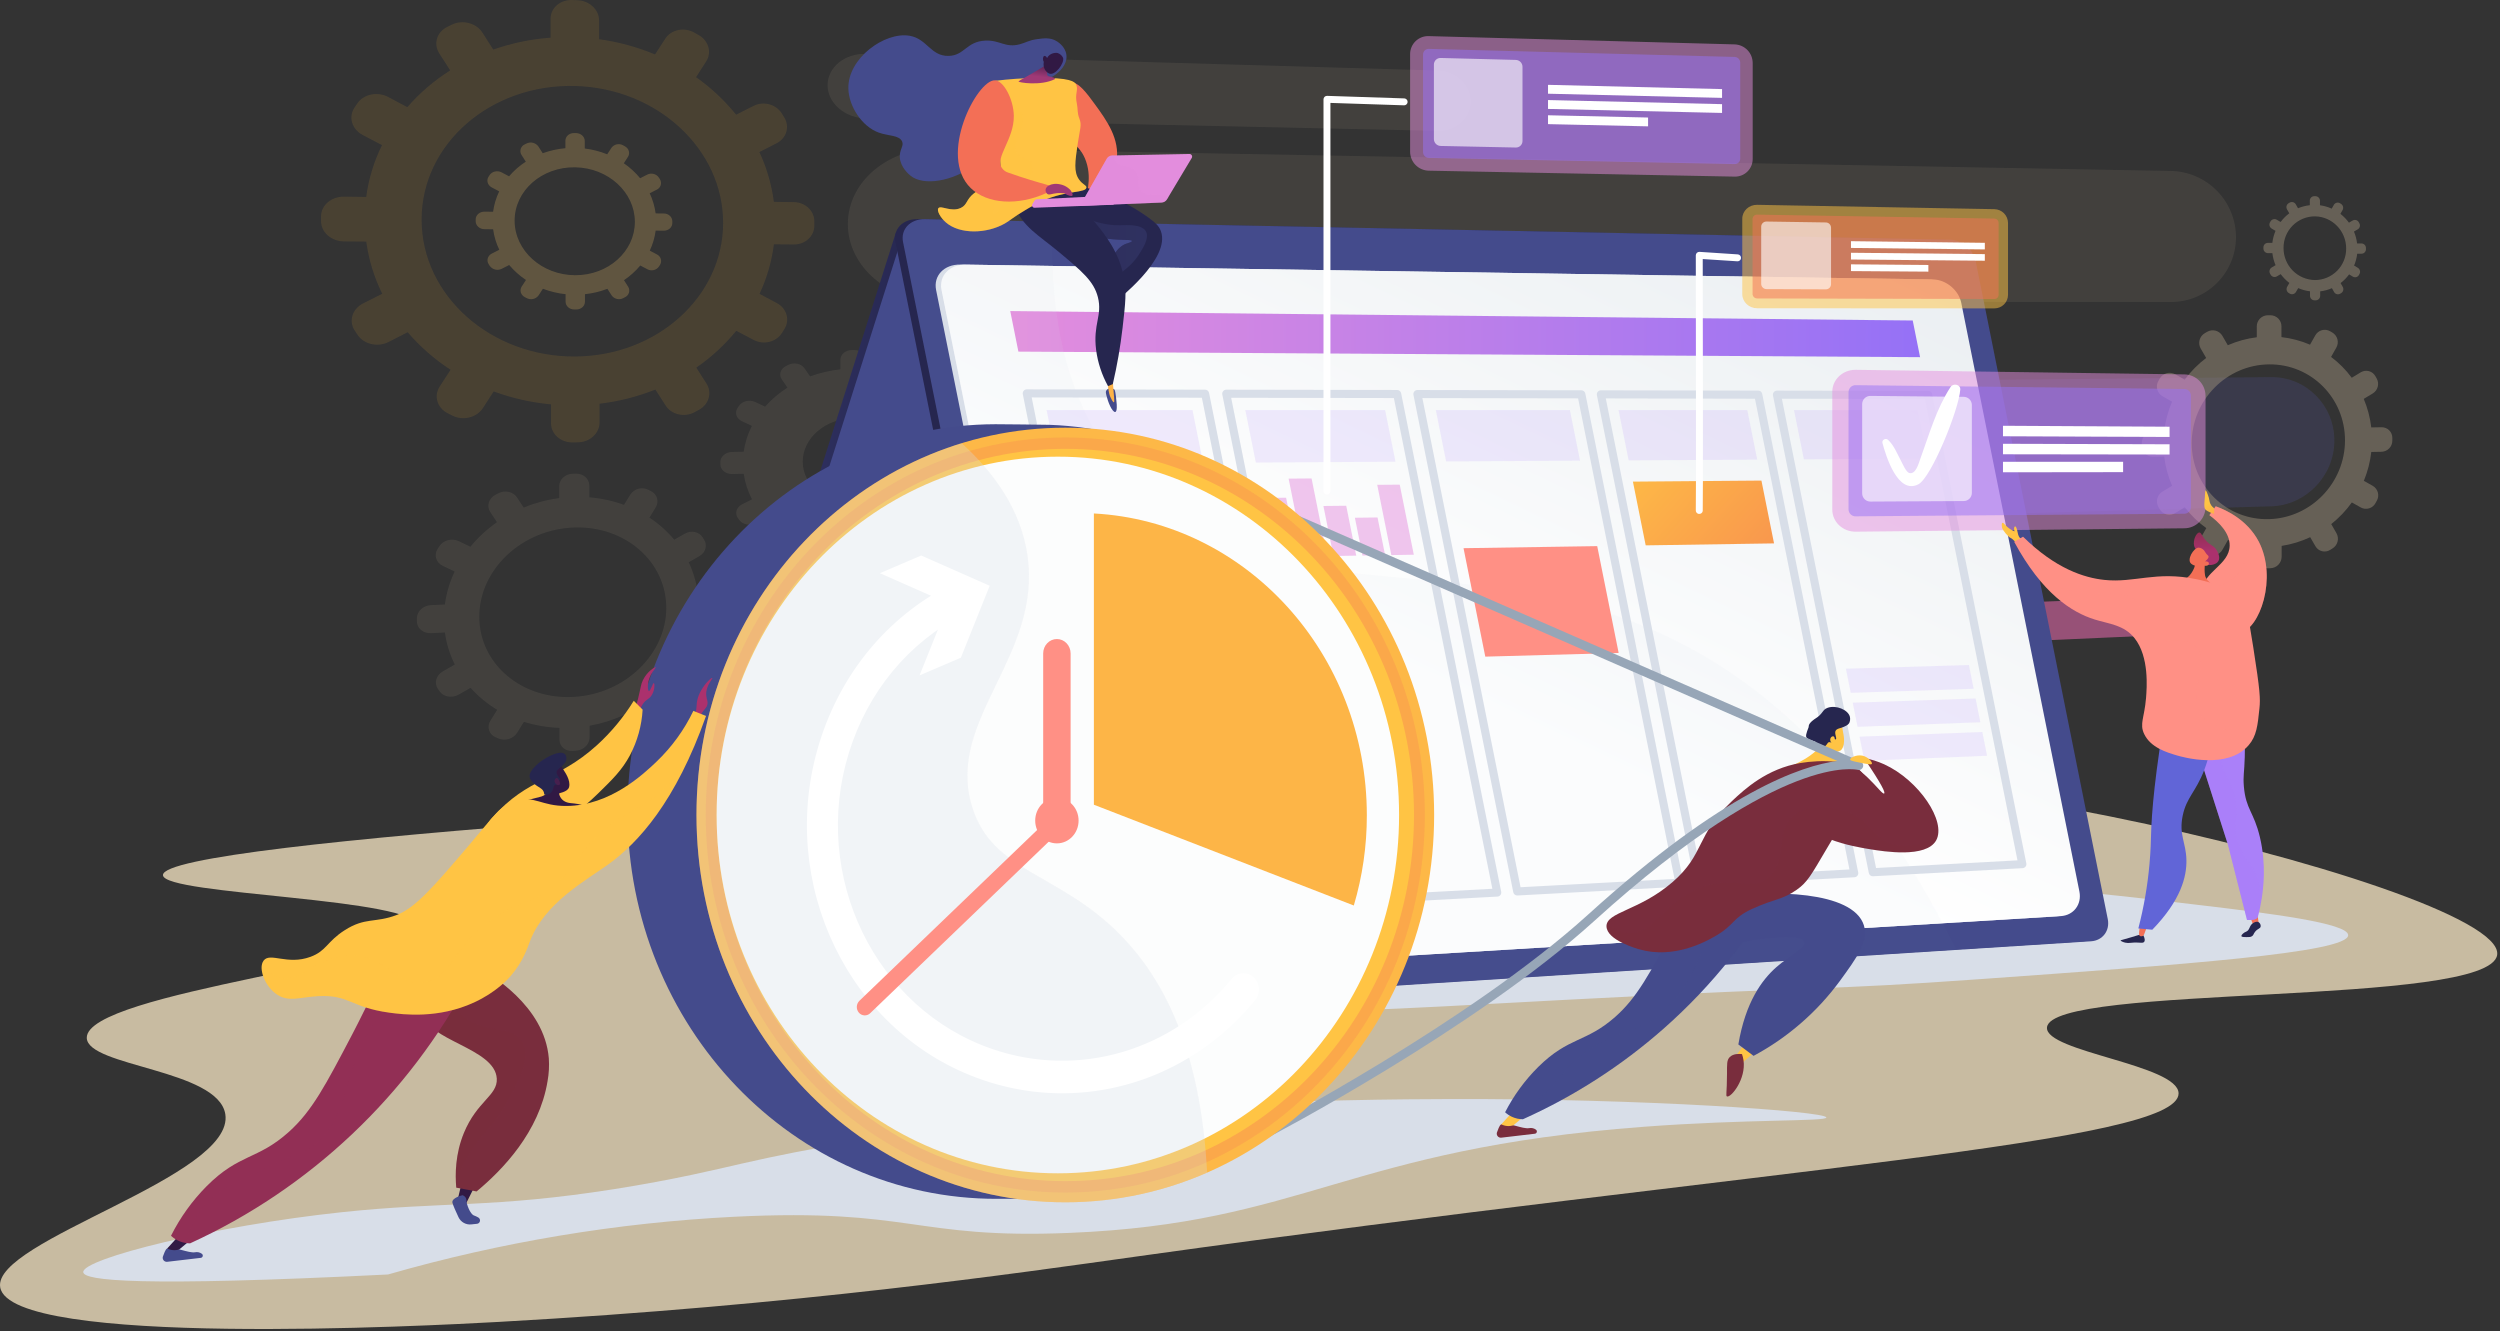 <svg width="894" height="476" viewBox="0 0 894 476" fill="none" xmlns="http://www.w3.org/2000/svg">
<rect x="0" y="0" width="894" height="476" fill="#333333" stroke="none"/>
<path d="M449.614 278.278C326.227 285.252 57.804 300.429 58.276 312.953C58.551 320.222 149.576 320.929 149.92 331.53C150.323 343.699 30.665 354.692 31.032 371.157C31.258 381.431 77.956 382.376 80.569 398.405C84.204 420.775 -2.738 443.524 0.068 460.324C3.703 481.983 153.187 474.112 178.404 472.711C285.046 466.774 362.99 455.413 407.512 449.178C634.519 417.398 779.302 408.837 779.06 390.974C778.906 380.744 731.324 376.152 731.998 367.441C733.21 351.63 890.48 360.232 892.992 341.437C894.684 328.8 826.105 306.378 754.291 291.9C638.013 268.448 547.521 272.729 449.614 278.278Z" fill="#C8BBA1"/>
<path d="M265.087 416.142C256.436 418.129 241.409 421.796 219.677 425.225C176.166 432.091 158.695 429.611 122.255 433.48C76.671 438.326 29.263 450.123 29.772 454.945C30.099 457.949 49.205 460.219 138.752 455.753C179.107 444.153 220.66 437.228 262.595 435.111C326.049 431.949 326.853 443.156 382.31 440.891C466.559 437.45 481.611 410.896 587.873 402.928C624.79 400.154 653.08 401.095 653.1 399.625C653.129 397.383 587.304 392.799 518.523 393.021C488.448 393.122 363.555 393.522 265.087 416.142Z" fill="#D8DEE8"/>
<path d="M463.237 358.35C464.186 363.326 492.42 361.109 559.836 357.543C658.781 352.292 650.126 354.287 708.455 350.112C779.873 345.003 839.668 340.722 839.708 334.426C839.749 330.072 811.208 326.587 786.872 323.691C711.912 314.774 622.64 305.005 520.197 334.426C516.336 335.516 461.896 351.303 463.237 358.35Z" fill="#D8DEE8"/>
<path opacity="0.5" d="M283.903 72.278L276.735 72.186C275.932 66.015 274.183 60.005 271.549 54.367L277.757 51.197C281.27 49.4 282.482 45.293 280.463 42.021L279.574 40.58C277.555 37.292 273.036 36.069 269.502 37.854L263.234 41.016C259.102 35.901 254.281 31.383 248.909 27.592L252.544 21.938C254.608 18.735 253.384 14.519 249.798 12.516L248.227 11.635C244.628 9.616 240.016 10.585 237.928 13.796L234.241 19.474C227.836 16.797 221.109 14.966 214.23 14.026V7.29C214.23 3.469 210.781 0.238 206.52 0.081L204.651 0.008C200.366 -0.153 196.888 2.835 196.888 6.68V13.477C189.896 13.983 183.001 15.415 176.385 17.733L172.544 11.704C170.359 8.271 165.505 6.95 161.696 8.768L160.024 9.576C156.204 11.397 154.891 15.67 157.101 19.115L160.998 25.172C155.272 28.79 150.102 33.221 145.651 38.326L138.846 34.691C134.969 32.628 129.998 33.67 127.748 37.022L126.759 38.492C124.505 41.852 125.842 46.242 129.743 48.293L136.609 51.896C133.727 57.724 131.818 63.984 130.955 70.429L123.011 70.324C118.484 70.267 114.809 73.421 114.809 77.375V79.108C114.809 83.061 118.484 86.296 123.011 86.329L130.975 86.389C131.862 92.876 133.792 99.176 136.69 105.047L129.852 108.5C125.951 110.467 124.602 114.833 126.868 118.237L127.857 119.728C130.107 123.128 135.078 124.267 138.951 122.288L145.78 118.799C150.233 123.982 155.401 128.506 161.127 132.235L157.242 138.212C155.033 141.613 156.345 145.918 160.166 147.816L161.838 148.648C165.646 150.538 170.496 149.318 172.685 145.93L176.534 139.969C183.141 142.404 190.038 143.961 197.05 144.601V151.378C197.05 155.223 200.527 158.284 204.808 158.211L206.678 158.179C210.943 158.106 214.388 154.948 214.388 151.127V144.371C221.241 143.564 227.958 141.858 234.366 139.298L238.046 145.037C240.133 148.292 244.745 149.35 248.34 147.412L249.915 146.564C253.497 144.633 254.725 140.445 252.657 137.198L248.998 131.456C254.359 127.765 259.169 123.334 263.287 118.294L269.558 121.581C273.092 123.435 277.599 122.304 279.631 119.061L280.519 117.64C282.538 114.409 281.327 110.269 277.829 108.399L271.606 105.092C274.227 99.485 275.96 93.505 276.743 87.367L283.891 87.423C287.93 87.455 291.197 84.463 291.197 80.743V79.128C291.209 75.392 287.942 72.331 283.903 72.278ZM205.688 127.49C175.613 127.679 150.764 105.77 150.764 78.55C150.764 51.33 175.601 29.938 205.688 30.75C235.17 31.558 258.594 53.438 258.594 79.665C258.594 105.891 235.154 127.304 205.688 127.49Z" fill="#605133"/>
<g style="mix-blend-mode:multiply" opacity="0.15">
<path d="M253.952 211.843L249.509 212.041C249.015 208.237 247.925 204.534 246.278 201.068L250.123 198.859C252.304 197.611 253.051 194.994 251.791 193.011L251.242 192.143C249.982 190.156 247.203 189.55 244.998 190.794L241.109 192.999C238.551 189.946 235.557 187.286 232.224 185.104L234.486 181.433C234.79 180.949 234.988 180.406 235.067 179.84C235.145 179.273 235.103 178.697 234.942 178.148C234.781 177.6 234.506 177.092 234.134 176.657C233.762 176.223 233.303 175.873 232.785 175.629L231.808 175.133C230.718 174.589 229.466 174.464 228.289 174.781C227.113 175.098 226.093 175.835 225.423 176.853L223.137 180.544C219.143 179.093 214.971 178.186 210.735 177.847V173.626C210.735 171.235 208.599 169.333 205.953 169.386L204.794 169.41C202.137 169.463 199.98 171.458 199.98 173.853V178.121C195.611 178.695 191.336 179.837 187.263 181.518L184.88 177.883C183.527 175.811 180.514 175.157 178.152 176.429L177.118 176.986C174.747 178.263 173.931 180.989 175.305 183.068L177.728 186.736C174.169 189.213 170.969 192.169 168.217 195.519L163.993 193.5C161.569 192.349 158.504 193.177 157.107 195.358L156.497 196.311C155.096 198.496 155.928 201.202 158.347 202.345L162.599 204.364C160.821 208.093 159.638 212.077 159.094 216.173L154.167 216.395C151.34 216.52 149.078 218.628 149.078 221.104V222.19C149.078 224.666 151.36 226.56 154.167 226.418L159.106 226.172C159.646 230.164 160.843 234.04 162.648 237.642L158.403 240.065C155.98 241.438 155.172 244.216 156.553 246.272L157.167 247.169C158.561 249.216 161.646 249.753 164.033 248.38L168.269 245.957C171.033 249.045 174.248 251.697 177.804 253.824L175.381 257.705C175.052 258.198 174.837 258.757 174.751 259.343C174.665 259.928 174.711 260.526 174.884 261.092C175.058 261.658 175.355 262.178 175.755 262.615C176.154 263.052 176.646 263.395 177.195 263.618L178.228 264.078C179.418 264.571 180.742 264.632 181.971 264.25C183.2 263.867 184.257 263.067 184.957 261.986L187.344 258.113C191.468 259.407 195.749 260.137 200.069 260.282V264.526C200.069 266.95 202.226 268.727 204.883 268.529L206.042 268.44C208.687 268.242 210.824 266.142 210.824 263.751V259.519C215.103 258.757 219.268 257.448 223.214 255.625L225.496 259.09C226.792 261.053 229.652 261.55 231.881 260.209L232.854 259.62C235.079 258.283 235.839 255.617 234.558 253.659L232.289 250.189C235.618 247.679 238.598 244.736 241.149 241.438L245.026 243.271C246.125 243.759 247.364 243.832 248.512 243.475C249.661 243.119 250.641 242.358 251.27 241.333L251.819 240.412C252.122 239.939 252.319 239.406 252.399 238.85C252.478 238.294 252.437 237.727 252.279 237.188C252.121 236.648 251.85 236.149 251.483 235.724C251.116 235.299 250.662 234.957 250.151 234.722L246.294 232.876C247.914 229.295 248.987 225.492 249.477 221.592L253.919 221.37C256.423 221.245 258.451 219.254 258.451 216.928V215.906C258.483 213.531 256.456 211.73 253.952 211.843ZM205.448 249.2C186.794 250.412 171.387 237.561 171.387 220.526C171.387 203.492 186.794 189.191 205.448 188.622C223.723 188.068 238.266 200.943 238.266 217.368C238.266 233.793 223.723 248.045 205.448 249.2Z" fill="#9A8F7A"/>
</g>
<path opacity="0.5" d="M237.402 76.349L234.454 76.317C234.122 73.82 233.404 71.389 232.326 69.112L234.874 67.816C235.208 67.662 235.506 67.439 235.747 67.16C235.989 66.882 236.168 66.556 236.272 66.203C236.377 65.85 236.405 65.479 236.355 65.114C236.305 64.749 236.177 64.4 235.981 64.088L235.613 63.507C235.172 62.855 234.509 62.388 233.747 62.191C232.986 61.993 232.179 62.081 231.477 62.436L228.913 63.737C227.226 61.688 225.262 59.884 223.077 58.378L224.563 56.084C225.403 54.783 224.903 53.091 223.445 52.304L222.807 51.96C222.119 51.574 221.314 51.455 220.544 51.625C219.774 51.796 219.094 52.245 218.635 52.885L217.145 55.183C214.567 54.145 211.865 53.448 209.108 53.107V50.418C209.108 48.887 207.727 47.619 206.026 47.591H205.279C203.575 47.554 202.19 48.766 202.19 50.297V53.002C199.417 53.242 196.687 53.846 194.072 54.8L192.562 52.429C192.104 51.763 191.422 51.283 190.639 51.078C189.857 50.872 189.028 50.955 188.301 51.31L187.647 51.637C187.303 51.788 186.995 52.012 186.746 52.293C186.496 52.574 186.311 52.906 186.202 53.266C186.093 53.625 186.064 54.004 186.116 54.377C186.168 54.749 186.301 55.105 186.504 55.421L188.031 57.804C185.791 59.255 183.773 61.024 182.041 63.054L179.396 61.653C177.89 60.845 175.967 61.281 175.095 62.606L174.715 63.188C173.847 64.512 174.36 66.233 175.87 67.028L178.524 68.426C177.407 70.724 176.668 73.186 176.335 75.719L173.266 75.687C171.521 75.667 170.107 76.898 170.107 78.453V79.132C170.107 80.679 171.521 81.959 173.266 81.959L176.343 81.987C176.685 84.534 177.431 87.009 178.552 89.321L175.903 90.662C174.396 91.425 173.883 93.138 174.752 94.478L175.131 95.068C175.603 95.73 176.298 96.199 177.088 96.391C177.878 96.582 178.71 96.482 179.432 96.11L182.086 94.761C183.824 96.822 185.844 98.626 188.087 100.12L186.565 102.467C185.7 103.795 186.213 105.504 187.707 106.275L188.362 106.61C189.074 106.985 189.899 107.09 190.682 106.903C191.466 106.717 192.155 106.253 192.622 105.597L194.137 103.254C196.748 104.253 199.478 104.908 202.258 105.201V107.899C202.258 109.429 203.644 110.673 205.348 110.669H206.095C207.799 110.669 209.177 109.429 209.177 107.903V105.201C211.927 104.915 214.628 104.267 217.209 103.274L218.695 105.597C219.146 106.247 219.82 106.71 220.589 106.897C221.358 107.083 222.168 106.982 222.867 106.61L223.505 106.279C223.842 106.124 224.142 105.898 224.385 105.617C224.628 105.337 224.809 105.007 224.914 104.652C225.02 104.296 225.048 103.921 224.997 103.554C224.946 103.186 224.818 102.833 224.62 102.519L223.134 100.189C225.315 98.725 227.276 96.957 228.957 94.939L231.514 96.288C232.204 96.659 233.007 96.764 233.769 96.583C234.532 96.401 235.201 95.945 235.649 95.302L236.013 94.733C236.208 94.419 236.335 94.068 236.385 93.702C236.435 93.335 236.406 92.963 236.302 92.609C236.197 92.254 236.019 91.926 235.778 91.645C235.538 91.365 235.241 91.138 234.906 90.981L232.354 89.628C233.428 87.365 234.139 84.948 234.462 82.464L237.402 82.492C239.07 82.492 240.419 81.28 240.419 79.782V79.12C240.419 77.605 239.07 76.349 237.402 76.349ZM205.687 98.42C193.765 98.376 184.024 89.636 184.024 78.902C184.024 68.167 193.765 59.626 205.687 59.828C217.512 60.025 227.031 68.765 227.031 79.346C227.031 89.927 217.512 98.46 205.687 98.416V98.42Z" fill="#8F794E"/>
<g style="mix-blend-mode:multiply" opacity="0.15">
<path d="M776.281 61.136L335.621 53.059C317.799 52.732 303.195 64.847 303.195 80.117C303.195 95.387 317.799 107.778 335.621 107.786L776.281 107.988C779.337 107.999 782.364 107.408 785.191 106.247C788.017 105.086 790.587 103.379 792.752 101.223C794.917 99.067 796.635 96.505 797.808 93.684C798.982 90.862 799.586 87.837 799.588 84.782C799.562 78.577 797.109 72.628 792.754 68.209C788.398 63.79 782.485 61.251 776.281 61.136Z" fill="#9A8F7A"/>
</g>
<path style="mix-blend-mode:multiply" opacity="0.15" d="M812.091 134.852L384.37 139.097C367.113 139.27 352.979 151.592 352.979 166.619C352.979 181.647 367.113 193.435 384.37 192.955L812.091 181.065C824.663 180.714 834.768 170.161 834.768 157.529C834.768 144.896 824.663 134.727 812.091 134.852Z" fill="url(#paint0_linear_663_117)"/>
<g style="mix-blend-mode:multiply" opacity="0.15">
<path d="M514.046 25.221L309.654 19.268C302.102 19.05 295.951 24.058 295.951 30.459C295.951 36.86 302.102 42.171 309.654 42.344L514.046 46.787C520.6 46.932 525.891 42.239 525.891 36.315C525.891 30.39 520.6 25.411 514.046 25.221Z" fill="#9A8F7A"/>
</g>
<path opacity="0.5" d="M851.69 152.783L847.962 152.848C847.554 149.334 846.648 145.897 845.273 142.638L848.503 140.692C849.384 140.152 850.021 139.293 850.282 138.293C850.542 137.294 850.406 136.233 849.901 135.332L849.44 134.525C849.195 134.084 848.863 133.697 848.465 133.387C848.066 133.078 847.609 132.851 847.122 132.722C846.634 132.593 846.125 132.563 845.626 132.635C845.126 132.707 844.646 132.878 844.214 133.139L840.984 135.09C838.893 132.26 836.404 129.747 833.593 127.631L835.475 124.299C835.987 123.397 836.126 122.33 835.862 121.327C835.598 120.324 834.952 119.464 834.062 118.932L833.254 118.455C832.811 118.2 832.322 118.035 831.814 117.97C831.307 117.905 830.792 117.942 830.299 118.079C829.807 118.215 829.346 118.448 828.944 118.765C828.542 119.081 828.207 119.474 827.959 119.921L826.069 123.261C822.812 121.865 819.369 120.953 815.848 120.555V116.694C815.85 116.177 815.751 115.663 815.555 115.184C815.359 114.705 815.07 114.269 814.706 113.901C814.341 113.534 813.908 113.242 813.43 113.042C812.952 112.842 812.44 112.738 811.922 112.737H810.969C809.919 112.745 808.914 113.169 808.176 113.916C807.437 114.663 807.024 115.672 807.027 116.723V120.604C803.452 121.05 799.96 122.012 796.66 123.459L794.726 120.103C794.463 119.649 794.114 119.252 793.698 118.934C793.281 118.616 792.806 118.383 792.299 118.249C791.793 118.115 791.265 118.082 790.746 118.153C790.226 118.224 789.726 118.397 789.274 118.661L788.438 119.15C787.517 119.683 786.846 120.559 786.571 121.587C786.296 122.614 786.44 123.709 786.972 124.63L788.922 128.006C786.012 130.218 783.429 132.83 781.249 135.764L777.853 133.842C776.916 133.318 775.81 133.185 774.776 133.472C773.741 133.758 772.862 134.441 772.328 135.373L771.839 136.221C771.572 136.677 771.398 137.183 771.327 137.707C771.257 138.232 771.292 138.765 771.43 139.276C771.568 139.787 771.806 140.265 772.131 140.683C772.456 141.101 772.86 141.45 773.321 141.709L776.734 143.628C775.288 147.003 774.336 150.569 773.907 154.217L769.957 154.285C768.877 154.304 767.848 154.745 767.088 155.513C766.329 156.282 765.901 157.317 765.895 158.397V159.374C765.894 159.903 766 160.426 766.206 160.913C766.411 161.4 766.712 161.841 767.091 162.21C767.469 162.579 767.918 162.869 768.41 163.061C768.903 163.254 769.429 163.346 769.957 163.332L773.915 163.247C774.341 166.858 775.293 170.388 776.742 173.723L773.338 175.762C772.411 176.306 771.735 177.193 771.458 178.231C771.18 179.269 771.323 180.374 771.855 181.307L772.344 182.139C772.617 182.592 772.978 182.986 773.405 183.298C773.831 183.61 774.316 183.833 774.83 183.956C775.344 184.079 775.878 184.099 776.399 184.013C776.921 183.928 777.421 183.74 777.869 183.46L781.277 181.4C783.464 184.249 786.057 186.761 788.975 188.855L787.024 192.292C786.758 192.743 786.585 193.243 786.514 193.762C786.444 194.281 786.478 194.809 786.614 195.315C786.751 195.821 786.987 196.294 787.309 196.707C787.632 197.12 788.033 197.465 788.49 197.72L789.33 198.177C790.275 198.668 791.374 198.77 792.393 198.462C793.412 198.153 794.27 197.458 794.782 196.525L796.721 193.092C800.042 194.404 803.537 195.221 807.096 195.515V199.388C807.09 199.902 807.188 200.412 807.385 200.887C807.582 201.362 807.873 201.792 808.242 202.15C808.61 202.509 809.048 202.788 809.528 202.973C810.008 203.157 810.52 203.241 811.034 203.221L811.987 203.188C813.043 203.138 814.039 202.683 814.77 201.919C815.5 201.154 815.909 200.139 815.912 199.081V195.208C819.449 194.666 822.888 193.617 826.126 192.094L828.012 195.354C828.269 195.793 828.612 196.175 829.02 196.478C829.429 196.781 829.894 196.998 830.389 197.116C830.884 197.234 831.397 197.251 831.899 197.165C832.4 197.08 832.879 196.893 833.306 196.618L834.114 196.113C835.005 195.567 835.649 194.698 835.913 193.688C836.177 192.677 836.038 191.604 835.527 190.693L833.646 187.422C836.45 185.19 838.932 182.581 841.02 179.668L844.251 181.489C844.698 181.73 845.187 181.88 845.692 181.931C846.197 181.982 846.707 181.932 847.193 181.785C847.679 181.638 848.131 181.396 848.523 181.074C848.914 180.751 849.239 180.354 849.477 179.906L849.937 179.074C850.449 178.184 850.589 177.127 850.328 176.134C850.066 175.141 849.424 174.29 848.54 173.767L845.309 171.938C846.674 168.64 847.569 165.166 847.97 161.619L851.69 161.547C852.717 161.507 853.688 161.069 854.398 160.326C855.108 159.583 855.501 158.592 855.494 157.565V156.62C855.502 156.116 855.409 155.617 855.221 155.15C855.033 154.683 854.753 154.259 854.399 153.901C854.044 153.544 853.622 153.261 853.157 153.069C852.692 152.877 852.193 152.78 851.69 152.783ZM811.458 185.645C796.232 186.093 783.761 173.933 783.761 158.494C783.761 143.054 796.232 130.421 811.458 130.296C826.505 130.171 838.573 142.335 838.573 157.46C838.573 172.584 826.505 185.201 811.458 185.645Z" fill="#9A8F7A"/>
<path opacity="0.5" d="M844.437 87.059H842.89C842.72 85.594 842.343 84.159 841.772 82.799L843.108 82.023C843.292 81.916 843.453 81.774 843.582 81.605C843.71 81.436 843.805 81.243 843.859 81.037C843.913 80.832 843.925 80.618 843.897 80.407C843.868 80.197 843.797 79.994 843.69 79.81L843.5 79.471C843.4 79.286 843.264 79.123 843.099 78.991C842.935 78.859 842.747 78.762 842.544 78.704C842.342 78.646 842.13 78.629 841.921 78.654C841.712 78.679 841.51 78.745 841.327 78.849L839.983 79.629C839.117 78.439 838.088 77.379 836.925 76.478L837.701 75.113C837.911 74.739 837.968 74.297 837.86 73.881C837.751 73.466 837.486 73.108 837.119 72.884L836.784 72.682C836.604 72.572 836.404 72.5 836.196 72.469C835.988 72.438 835.776 72.449 835.572 72.502C835.368 72.555 835.177 72.648 835.01 72.776C834.843 72.904 834.703 73.064 834.599 73.248L833.82 74.613C832.487 74.008 831.074 73.6 829.624 73.401V71.814C829.626 71.381 829.458 70.964 829.156 70.653C828.853 70.343 828.441 70.163 828.008 70.154H827.604C827.391 70.151 827.18 70.19 826.982 70.27C826.785 70.35 826.605 70.469 826.455 70.62C826.304 70.77 826.185 70.95 826.105 71.147C826.025 71.345 825.986 71.556 825.989 71.769V73.385C824.536 73.54 823.115 73.908 821.769 74.475L820.985 73.086C820.882 72.899 820.743 72.734 820.576 72.6C820.409 72.467 820.218 72.368 820.012 72.31C819.807 72.251 819.592 72.234 819.379 72.259C819.167 72.284 818.962 72.351 818.776 72.456L818.437 72.65C818.062 72.868 817.789 73.225 817.678 73.644C817.567 74.062 817.626 74.508 817.843 74.883L818.651 76.276C817.473 77.158 816.428 78.206 815.549 79.386L814.18 78.579C813.997 78.47 813.793 78.398 813.582 78.368C813.371 78.338 813.156 78.35 812.949 78.404C812.743 78.458 812.549 78.552 812.379 78.681C812.209 78.81 812.066 78.972 811.959 79.156L811.761 79.495C811.546 79.874 811.487 80.323 811.599 80.744C811.711 81.166 811.984 81.526 812.359 81.749L813.732 82.556C813.148 83.924 812.766 85.368 812.597 86.845H811.014C810.585 86.845 810.175 87.016 809.872 87.319C809.569 87.621 809.398 88.032 809.398 88.461V88.865C809.397 89.298 809.566 89.714 809.868 90.024C810.17 90.334 810.581 90.514 811.014 90.525H812.601C812.775 92.007 813.16 93.456 813.744 94.83L812.375 95.637C812.001 95.857 811.728 96.216 811.617 96.636C811.506 97.056 811.565 97.502 811.781 97.879L811.979 98.222C812.083 98.41 812.224 98.575 812.392 98.707C812.561 98.84 812.754 98.938 812.961 98.995C813.168 99.052 813.384 99.067 813.597 99.04C813.809 99.013 814.015 98.943 814.2 98.836L815.573 98.028C816.455 99.219 817.501 100.28 818.679 101.178L817.892 102.555C817.676 102.932 817.618 103.378 817.729 103.798C817.84 104.217 818.112 104.576 818.485 104.797L818.824 104.999C819.009 105.105 819.212 105.174 819.423 105.201C819.634 105.229 819.848 105.214 820.053 105.159C820.258 105.103 820.451 105.008 820.619 104.878C820.787 104.748 820.928 104.586 821.034 104.401L821.841 103.02C823.185 103.606 824.606 103.994 826.062 104.171V105.762C826.059 105.976 826.099 106.188 826.179 106.386C826.259 106.585 826.377 106.765 826.528 106.917C826.678 107.07 826.857 107.19 827.054 107.273C827.251 107.355 827.463 107.398 827.677 107.398H828.081C828.509 107.398 828.92 107.227 829.223 106.925C829.526 106.622 829.696 106.211 829.696 105.782V104.187C831.143 104.015 832.557 103.633 833.892 103.052L834.668 104.425C834.77 104.61 834.908 104.772 835.073 104.902C835.239 105.032 835.429 105.128 835.632 105.184C835.835 105.24 836.048 105.254 836.257 105.226C836.466 105.199 836.667 105.13 836.849 105.023L837.184 104.829C837.552 104.608 837.82 104.251 837.929 103.836C838.039 103.42 837.981 102.978 837.769 102.604L836.99 101.227C838.151 100.343 839.178 99.295 840.039 98.117L841.38 98.925C841.56 99.032 841.76 99.103 841.968 99.131C842.176 99.16 842.388 99.147 842.59 99.092C842.793 99.037 842.982 98.942 843.148 98.813C843.313 98.684 843.451 98.523 843.553 98.339L843.746 98C843.957 97.626 844.013 97.186 843.905 96.772C843.796 96.357 843.531 96.001 843.165 95.779L841.824 94.971C842.391 93.615 842.763 92.186 842.931 90.727H844.473C844.684 90.726 844.893 90.684 845.087 90.602C845.281 90.52 845.457 90.401 845.605 90.251C845.752 90.1 845.869 89.922 845.947 89.727C846.025 89.531 846.064 89.322 846.061 89.111V88.707C846.065 88.492 846.026 88.278 845.946 88.077C845.867 87.877 845.747 87.695 845.596 87.541C845.445 87.388 845.264 87.266 845.065 87.183C844.866 87.1 844.653 87.058 844.437 87.059V87.059ZM827.843 100.148C824.833 100.11 821.96 98.882 819.852 96.734C817.744 94.585 816.572 91.689 816.591 88.679C816.575 87.194 816.855 85.721 817.414 84.346C817.973 82.97 818.8 81.72 819.847 80.667C820.895 79.615 822.141 78.781 823.514 78.215C824.886 77.649 826.358 77.362 827.843 77.371C834.013 77.448 838.993 82.585 838.993 88.844C839.009 90.32 838.733 91.785 838.18 93.154C837.627 94.522 836.809 95.768 835.772 96.819C834.736 97.87 833.501 98.705 832.14 99.276C830.779 99.848 829.319 100.144 827.843 100.148V100.148Z" fill="#9A8F7A"/>
<g style="mix-blend-mode:multiply" opacity="0.15">
<path d="M347.33 160.117L343.421 160.182C342.98 157.068 342.025 154.049 340.594 151.249L343.97 149.536C345.888 148.563 346.543 146.463 345.44 144.835L344.956 144.125C343.849 142.509 341.394 141.96 339.471 142.913L336.067 144.629C333.807 142.104 331.198 139.913 328.321 138.123L330.291 135.203C331.406 133.548 330.744 131.443 328.809 130.506L327.961 130.103C326.023 129.162 323.539 129.743 322.416 131.403L320.433 134.331C316.979 133.113 313.387 132.332 309.739 132.005V128.629C309.739 126.714 307.902 125.172 305.632 125.184H304.639C302.365 125.184 300.519 126.763 300.519 128.685V132.082C296.819 132.478 293.183 133.33 289.692 134.618L287.673 131.694C286.526 130.03 283.977 129.477 281.982 130.454L281.106 130.882C279.107 131.863 278.424 134.012 279.579 135.676L281.599 138.616C278.627 140.502 275.933 142.792 273.594 145.421L270.052 143.753C268.033 142.804 265.46 143.406 264.297 145.102L263.784 145.845C262.621 147.545 263.312 149.686 265.331 150.631L268.885 152.299C267.401 155.196 266.411 158.32 265.953 161.543L261.842 161.612C259.507 161.652 257.609 163.263 257.609 165.21V166.062C257.609 168.009 259.507 169.551 261.842 169.507L265.965 169.426C266.425 172.618 267.426 175.707 268.925 178.561L265.38 180.351C263.36 181.368 262.67 183.537 263.833 185.197L264.346 185.92C265.509 187.576 268.085 188.084 270.101 187.067L273.651 185.265C276 187.805 278.702 189.994 281.675 191.764L279.656 194.768C278.501 196.472 279.187 198.597 281.187 199.505L282.059 199.909C284.054 200.814 286.602 200.168 287.749 198.463L289.769 195.459C293.276 196.617 296.915 197.331 300.6 197.583V200.967C300.6 202.886 302.446 204.388 304.719 204.319L305.713 204.287C307.982 204.218 309.82 202.607 309.82 200.693V197.308C313.481 196.84 317.07 195.922 320.506 194.574L322.485 197.426C323.608 199.041 326.087 199.538 328.03 198.528L328.878 198.088C330.812 197.082 331.475 194.958 330.356 193.339L328.381 190.483C331.257 188.582 333.858 186.295 336.111 183.686L339.503 185.274C341.426 186.174 343.881 185.548 344.988 183.88L345.472 183.153C346.579 181.485 345.921 179.405 344.007 178.505L340.618 176.889C342.036 174.048 342.98 170.993 343.413 167.847L347.314 167.77C349.519 167.73 351.308 166.155 351.308 164.273V163.465C351.324 161.583 349.523 160.081 347.33 160.117ZM305.188 179.979C295.196 180.209 287.051 173.537 287.051 165.081C287.051 156.624 295.196 149.657 305.188 149.528C315.111 149.399 323.111 156.071 323.111 164.43C323.111 172.79 315.111 179.737 305.188 179.979V179.979Z" fill="#9A8F7A"/>
</g>
<path opacity="0.5" d="M775.882 213.358L661.453 217.905C657.338 218.071 653.99 221.394 653.99 225.328C653.99 229.262 657.338 232.303 661.453 232.117L775.882 226.988C777.708 226.894 779.429 226.108 780.695 224.79C781.961 223.471 782.676 221.72 782.695 219.892C782.703 219.008 782.53 218.132 782.187 217.317C781.843 216.502 781.337 215.766 780.699 215.154C780.061 214.542 779.305 214.067 778.476 213.758C777.648 213.449 776.765 213.313 775.882 213.358V213.358Z" fill="url(#paint1_linear_663_117)"/>
<path d="M320.379 83.122L246.538 315.953C246.164 317.131 246.086 318.383 246.312 319.599C246.538 320.814 247.06 321.954 247.832 322.92C248.604 323.885 249.602 324.644 250.738 325.131C251.874 325.618 253.113 325.817 254.344 325.711L416.852 311.664L342.409 79.12L320.379 83.122Z" fill="url(#paint2_linear_663_117)"/>
<path d="M323.102 83.122L249.241 315.953C248.867 317.131 248.789 318.383 249.015 319.599C249.241 320.814 249.763 321.954 250.535 322.92C251.307 323.885 252.305 324.644 253.441 325.131C254.578 325.618 255.816 325.817 257.047 325.711L419.555 311.664L345.133 79.12L323.102 83.122Z" fill="url(#paint3_linear_663_117)"/>
<path d="M694.694 85.711L328.117 78.369C322.83 78.264 319.284 81.935 320.217 86.567L373.458 351.836C374.387 356.473 379.366 359.958 384.564 359.627L745.054 336.607C749.178 336.344 751.847 332.798 751.019 328.687L703.772 93.311C702.948 89.196 698.886 85.791 694.694 85.711Z" fill="url(#paint4_linear_663_117)"/>
<path d="M697.411 85.711L330.831 78.369C325.544 78.264 322.002 81.935 322.931 86.567L376.176 351.832C377.109 356.468 382.088 359.954 387.286 359.623L747.776 336.603C751.9 336.34 754.565 332.794 753.741 328.683L706.494 93.311C705.666 89.196 701.607 85.791 697.411 85.711Z" fill="url(#paint5_linear_663_117)"/>
<g style="mix-blend-mode:multiply" opacity="0.15">
<g style="mix-blend-mode:multiply" opacity="0.15">
<path d="M597.653 228.296C526.093 193.484 457.22 220.954 409.209 176.328C379.703 148.898 375.014 109.882 376.569 79.281L330.833 78.369C325.546 78.264 322.004 81.931 322.933 86.567L376.178 351.832C377.111 356.468 382.09 359.954 387.288 359.623L699.602 339.696C666.765 273.399 628.762 243.433 597.653 228.296Z" fill="#97A6B7"/>
</g>
</g>
<path d="M735.398 327.693L394.349 348.347C388.631 348.694 383.146 344.833 382.12 339.724L334.748 103.694C333.722 98.585 337.615 94.515 343.423 94.603L689.702 99.906C694.366 99.979 698.877 103.731 699.798 108.29L742.07 318.934C742.966 323.51 739.994 327.419 735.398 327.693Z" fill="#D8DEE8"/>
<path d="M736.946 327.601L396.252 348.234C390.538 348.577 385.062 344.72 384.036 339.615L336.692 103.719C335.666 98.61 339.551 94.543 345.354 94.632L691.254 99.93C695.914 99.999 700.421 103.755 701.35 108.31L743.602 318.845C744.494 323.405 741.538 327.322 736.946 327.601Z" fill="url(#paint6_linear_663_117)"/>
<path d="M686.623 127.724L364.175 125.741L361.264 111.234L683.99 114.611L686.623 127.724Z" fill="url(#paint7_linear_663_117)"/>
<g style="mix-blend-mode:multiply" opacity="0.3">
<g style="mix-blend-mode:multiply" opacity="0.3">
<path d="M597.652 228.296C526.093 193.484 457.219 220.954 409.209 176.328C384.63 153.482 377.264 122.522 376.399 95.108L344.959 94.628C339.374 94.543 335.634 98.456 336.624 103.371L384.105 339.963C385.09 344.878 390.365 348.589 395.861 348.254L694.715 330.161C663.049 270.491 627.231 242.686 597.652 228.296Z" fill="#D8DEE8"/>
</g>
</g>
<path d="M404.419 327.706C404.084 327.706 403.76 327.59 403.502 327.378C403.243 327.166 403.066 326.871 403.001 326.543L365.753 140.966C365.711 140.756 365.716 140.54 365.767 140.332C365.819 140.124 365.916 139.93 366.051 139.764C366.187 139.598 366.358 139.465 366.551 139.373C366.745 139.281 366.957 139.234 367.171 139.234V139.234L430.944 139.347C431.278 139.347 431.601 139.462 431.86 139.673C432.118 139.885 432.295 140.179 432.361 140.506L468.902 322.573C468.943 322.776 468.94 322.986 468.892 323.188C468.845 323.389 468.754 323.579 468.627 323.742C468.5 323.906 468.339 324.04 468.155 324.136C467.971 324.232 467.769 324.287 467.562 324.297L404.491 327.71L404.419 327.706ZM368.936 142.121L405.59 324.75L465.764 321.494L429.785 142.226L368.936 142.121Z" fill="#D8DEE8"/>
<path d="M474.964 323.889C474.63 323.889 474.306 323.773 474.047 323.561C473.789 323.349 473.612 323.054 473.547 322.726L437.09 141.079C437.049 140.87 437.054 140.653 437.106 140.446C437.158 140.238 437.255 140.045 437.39 139.88C437.526 139.714 437.696 139.581 437.89 139.49C438.083 139.398 438.294 139.351 438.508 139.351V139.351L499.632 139.456C499.965 139.456 500.288 139.571 500.546 139.783C500.803 139.994 500.98 140.288 501.045 140.615L536.827 318.889C536.868 319.093 536.864 319.303 536.817 319.505C536.769 319.707 536.679 319.896 536.552 320.06C536.425 320.224 536.263 320.359 536.08 320.455C535.896 320.551 535.693 320.607 535.486 320.618L475.041 323.885L474.964 323.889ZM440.269 142.242L476.135 320.933L533.665 317.823L498.444 142.343L440.269 142.242Z" fill="#D8DEE8"/>
<path d="M542.566 320.23C542.233 320.23 541.909 320.115 541.651 319.904C541.392 319.692 541.215 319.398 541.149 319.071L505.448 141.197C505.406 140.987 505.411 140.771 505.463 140.563C505.515 140.356 505.612 140.162 505.748 139.997C505.883 139.832 506.054 139.698 506.247 139.607C506.44 139.516 506.652 139.468 506.865 139.468V139.468L565.497 139.569C565.831 139.569 566.153 139.685 566.411 139.896C566.669 140.107 566.845 140.401 566.911 140.728L601.962 315.364C602.002 315.567 601.999 315.777 601.951 315.979C601.904 316.181 601.814 316.371 601.686 316.535C601.559 316.699 601.398 316.833 601.214 316.93C601.03 317.026 600.828 317.081 600.621 317.092L542.639 320.23H542.566ZM508.642 142.36L543.75 317.274L598.815 314.298L564.326 142.457L508.642 142.36Z" fill="#D8DEE8"/>
<path d="M607.438 316.721C607.104 316.721 606.781 316.605 606.522 316.394C606.264 316.183 606.086 315.889 606.02 315.562L571.05 141.31C571.008 141.1 571.012 140.884 571.064 140.676C571.115 140.469 571.212 140.276 571.347 140.11C571.482 139.945 571.653 139.811 571.846 139.72C572.039 139.628 572.25 139.581 572.464 139.581V139.581L628.753 139.678C629.087 139.678 629.41 139.794 629.667 140.005C629.925 140.216 630.101 140.51 630.167 140.837L664.495 311.983C664.535 312.186 664.531 312.395 664.483 312.597C664.436 312.798 664.346 312.987 664.219 313.15C664.092 313.314 663.932 313.448 663.749 313.544C663.566 313.64 663.364 313.696 663.158 313.708L607.49 316.721H607.438ZM574.229 142.473L608.609 313.769L661.361 310.913L627.57 142.582L574.229 142.473Z" fill="#D8DEE8"/>
<path d="M669.708 313.353C669.374 313.353 669.051 313.238 668.793 313.027C668.535 312.815 668.359 312.521 668.294 312.193L634.019 141.419C633.976 141.209 633.981 140.992 634.033 140.784C634.084 140.576 634.181 140.382 634.317 140.216C634.453 140.05 634.623 139.917 634.817 139.825C635.011 139.733 635.222 139.686 635.436 139.686V139.686L689.521 139.779C689.855 139.781 690.178 139.897 690.436 140.109C690.694 140.321 690.872 140.615 690.938 140.942L724.612 308.732C724.654 308.935 724.651 309.145 724.603 309.346C724.556 309.548 724.465 309.737 724.338 309.9C724.211 310.063 724.05 310.198 723.867 310.294C723.684 310.39 723.482 310.446 723.275 310.457L669.78 313.353H669.708ZM637.197 142.582L670.879 310.4L721.45 307.662L688.334 142.666L637.197 142.582Z" fill="#D8DEE8"/>
<path style="mix-blend-mode:multiply" opacity="0.15" d="M430.212 165.509L378.11 165.812L374.266 146.645H426.428L430.212 165.509Z" fill="url(#paint8_linear_663_117)"/>
<path style="mix-blend-mode:multiply" opacity="0.15" d="M499.025 165.113L449.092 165.4L445.328 146.64H495.318L499.025 165.113Z" fill="url(#paint9_linear_663_117)"/>
<path opacity="0.5" d="M464.132 199.033L455.885 199.166L451.648 178.065L459.907 177.984L464.132 199.033Z" fill="url(#paint10_linear_663_117)"/>
<path opacity="0.5" d="M474.592 198.867L466.398 198.996L460.809 171.159L469.019 171.094L474.592 198.867Z" fill="url(#paint11_linear_663_117)"/>
<path opacity="0.5" d="M484.984 198.698L476.842 198.831L473.256 180.944L481.406 180.859L484.984 198.698Z" fill="url(#paint12_linear_663_117)"/>
<path opacity="0.5" d="M495.315 198.532L487.226 198.662L484.508 185.14L492.605 185.043L495.315 198.532Z" fill="url(#paint13_linear_663_117)"/>
<path opacity="0.5" d="M505.577 198.366L497.536 198.496L492.496 173.372L500.545 173.307L505.577 198.366Z" fill="url(#paint14_linear_663_117)"/>
<path style="mix-blend-mode:multiply" opacity="0.15" d="M565.028 164.729L517.131 165.008L513.443 146.636H561.397L565.028 164.729Z" fill="url(#paint15_linear_663_117)"/>
<path d="M578.831 233.494L531.14 234.815L523.357 196.032L571.162 195.293L578.831 233.494Z" fill="url(#paint16_linear_663_117)"/>
<path style="mix-blend-mode:multiply" opacity="0.15" d="M628.385 164.366L582.401 164.628L578.791 146.632H624.827L628.385 164.366Z" fill="url(#paint17_linear_663_117)"/>
<path d="M634.398 194.316L588.499 195.023L583.928 172.229L629.887 171.854L634.398 194.316Z" fill="url(#paint18_linear_663_117)"/>
<path style="mix-blend-mode:multiply" opacity="0.15" d="M689.255 164.014L645.073 164.269L641.531 146.628H685.77L689.255 164.014Z" fill="url(#paint19_linear_663_117)"/>
<path style="mix-blend-mode:multiply" opacity="0.15" d="M705.772 246.304L661.828 247.754L660.096 239.132L704.068 237.803L705.772 246.304Z" fill="url(#paint20_linear_663_117)"/>
<path style="mix-blend-mode:multiply" opacity="0.15" d="M708.175 258.279L664.268 259.906L662.535 251.284L706.471 249.781L708.175 258.279Z" fill="url(#paint21_linear_663_117)"/>
<path style="mix-blend-mode:multiply" opacity="0.15" d="M710.578 270.257L666.707 272.054L664.975 263.432L708.874 261.756L710.578 270.257Z" fill="url(#paint22_linear_663_117)"/>
<path opacity="0.5" d="M620.324 15.876L510.94 12.915C510.075 12.881 509.211 13.022 508.402 13.329C507.593 13.637 506.854 14.105 506.229 14.705C505.605 15.305 505.109 16.025 504.77 16.821C504.431 17.618 504.256 18.475 504.256 19.341V54.303C504.273 56.074 504.982 57.769 506.23 59.027C507.478 60.284 509.168 61.005 510.94 61.035L620.324 63.159C621.167 63.177 622.005 63.026 622.788 62.714C623.571 62.403 624.284 61.937 624.884 61.345C625.485 60.753 625.96 60.047 626.283 59.268C626.605 58.489 626.768 57.654 626.762 56.811V22.527C626.758 20.801 626.085 19.144 624.884 17.904C623.684 16.663 622.049 15.936 620.324 15.876V15.876Z" fill="url(#paint23_linear_663_117)"/>
<path opacity="0.5" d="M510.939 56.471C510.393 56.461 509.873 56.239 509.488 55.851C509.104 55.464 508.885 54.941 508.879 54.396V19.462C508.879 19.195 508.933 18.931 509.038 18.686C509.143 18.44 509.296 18.218 509.488 18.033C509.68 17.848 509.907 17.704 510.157 17.609C510.406 17.513 510.672 17.469 510.939 17.479L620.323 20.359C620.855 20.377 621.359 20.602 621.73 20.984C622.1 21.367 622.308 21.878 622.31 22.41V56.718C622.311 56.978 622.26 57.235 622.161 57.475C622.061 57.715 621.914 57.933 621.729 58.115C621.544 58.298 621.324 58.441 621.083 58.538C620.841 58.634 620.583 58.681 620.323 58.676L510.939 56.471Z" fill="url(#paint24_linear_663_117)"/>
<path opacity="0.61" d="M542.047 21.425L515.187 20.73C514.873 20.719 514.56 20.771 514.267 20.883C513.974 20.995 513.706 21.165 513.48 21.383C513.254 21.601 513.074 21.862 512.951 22.151C512.828 22.44 512.764 22.75 512.764 23.064V49.751C512.771 50.394 513.028 51.008 513.48 51.464C513.932 51.92 514.545 52.182 515.187 52.194L542.047 52.756C542.359 52.764 542.67 52.711 542.96 52.597C543.251 52.484 543.516 52.313 543.74 52.096C543.964 51.878 544.141 51.618 544.263 51.33C544.384 51.043 544.446 50.734 544.446 50.422V23.872C544.442 23.233 544.19 22.62 543.742 22.163C543.294 21.706 542.687 21.441 542.047 21.425V21.425Z" fill="white"/>
<path d="M615.805 35.002L553.57 33.512V30.338L615.805 31.86V35.002Z" fill="white"/>
<path d="M615.805 40.386L553.57 38.952V35.778L615.805 37.244V40.386Z" fill="white"/>
<path d="M589.352 45.184L553.57 44.388V41.218L589.352 42.029V45.184Z" fill="white"/>
<path opacity="0.5" d="M713.196 74.798L628.354 73.244C625.422 73.191 623.035 75.424 623.035 78.231V105.144C623.035 107.971 625.422 110.229 628.354 110.229L713.196 110.277C713.835 110.28 714.467 110.157 715.058 109.915C715.649 109.673 716.186 109.317 716.639 108.866C717.091 108.416 717.45 107.881 717.695 107.291C717.941 106.702 718.067 106.069 718.067 105.431V79.738C718.06 78.442 717.546 77.2 716.636 76.277C715.726 75.354 714.492 74.824 713.196 74.798V74.798Z" fill="url(#paint25_linear_663_117)"/>
<path opacity="0.5" d="M628.352 106.723C627.928 106.729 627.519 106.567 627.213 106.273C626.906 105.979 626.728 105.576 626.717 105.152V78.288C626.721 78.079 626.768 77.873 626.853 77.683C626.938 77.492 627.06 77.32 627.212 77.177C627.365 77.034 627.544 76.923 627.74 76.85C627.935 76.778 628.144 76.744 628.352 76.753L713.195 78.162C713.595 78.169 713.977 78.332 714.258 78.616C714.54 78.901 714.699 79.285 714.701 79.685V105.427C714.7 105.624 714.661 105.819 714.585 106.002C714.509 106.184 714.398 106.349 714.258 106.488C714.118 106.627 713.952 106.737 713.77 106.812C713.587 106.887 713.392 106.926 713.195 106.925L628.352 106.723Z" fill="url(#paint26_linear_663_117)"/>
<path opacity="0.61" d="M652.899 79.548L631.725 79.221C631.48 79.211 631.234 79.25 631.004 79.336C630.774 79.422 630.563 79.553 630.384 79.722C630.205 79.89 630.062 80.093 629.962 80.317C629.862 80.542 629.808 80.784 629.803 81.03V101.534C629.814 102.033 630.023 102.508 630.383 102.854C630.743 103.201 631.225 103.391 631.725 103.383L652.899 103.464C653.142 103.47 653.383 103.427 653.609 103.339C653.835 103.251 654.041 103.119 654.216 102.951C654.391 102.783 654.531 102.582 654.628 102.359C654.725 102.137 654.777 101.897 654.781 101.655V81.397C654.772 80.904 654.569 80.434 654.218 80.089C653.866 79.743 653.393 79.549 652.899 79.548V79.548Z" fill="white"/>
<path d="M709.775 89.192L661.91 88.663V86.248L709.775 86.833V89.192Z" fill="white"/>
<path d="M709.775 93.234L661.91 92.802V90.387L709.775 90.876V93.234Z" fill="white"/>
<path d="M689.586 97.14L661.91 96.942V94.527L689.586 94.757V97.14Z" fill="white"/>
<path d="M474.523 176.845C474.36 176.845 474.199 176.813 474.049 176.751C473.898 176.689 473.761 176.597 473.646 176.482C473.531 176.367 473.44 176.23 473.378 176.08C473.315 175.929 473.283 175.768 473.283 175.605V35.52C473.283 35.353 473.316 35.189 473.381 35.036C473.446 34.882 473.541 34.744 473.661 34.628C473.78 34.513 473.922 34.422 474.077 34.362C474.232 34.302 474.397 34.274 474.563 34.28L502.22 35.188C502.538 35.214 502.834 35.361 503.046 35.599C503.258 35.837 503.371 36.148 503.36 36.467C503.349 36.785 503.215 37.088 502.987 37.311C502.759 37.534 502.454 37.66 502.135 37.664L475.759 36.8V175.605C475.759 175.933 475.629 176.248 475.397 176.481C475.165 176.713 474.851 176.844 474.523 176.845V176.845Z" fill="white"/>
<path d="M607.654 183.775C607.591 183.779 607.528 183.779 607.465 183.775C607.15 183.727 606.866 183.56 606.671 183.308C606.476 183.056 606.386 182.739 606.419 182.422C606.536 180.435 606.467 121.993 606.419 91.304C606.419 91.135 606.454 90.967 606.521 90.812C606.588 90.656 606.686 90.516 606.81 90.4C606.933 90.284 607.079 90.195 607.238 90.137C607.397 90.079 607.566 90.054 607.735 90.064L621.495 90.973C621.811 91.009 622.102 91.165 622.306 91.409C622.511 91.654 622.613 91.968 622.592 92.286C622.571 92.604 622.429 92.901 622.195 93.117C621.96 93.333 621.652 93.45 621.333 93.444L608.898 92.637C608.935 115.253 609.036 181.727 608.898 182.749C608.849 183.041 608.696 183.306 608.468 183.494C608.239 183.682 607.95 183.782 607.654 183.775V183.775Z" fill="white"/>
<path d="M382.933 29.651C385.437 28.92 388.781 33.512 391.56 37.325C395.715 43.035 400.574 49.711 399.265 57.724C397.977 65.611 391.221 71.749 389.29 70.873C387.642 70.122 390.813 64.815 388.385 57.724C386.427 52.001 383.184 52.001 381.007 46.387C378.305 39.433 379.856 30.548 382.933 29.651Z" fill="url(#paint27_linear_663_117)"/>
<path d="M384.172 65.97C397.055 69.096 405.54 74.12 410.499 77.682C413.185 79.609 414.425 80.808 415.095 82.557C418.912 92.528 399.304 107.596 397.212 109.187L394.474 102.802C396.494 91.68 399.874 88.19 402.697 87.153C403.504 86.866 404.813 86.551 404.785 86.179C404.724 85.295 397.277 86.555 390.161 83.95C383.045 81.345 375.933 74.782 377.205 70.441C377.44 69.633 378.413 67.343 384.172 65.97Z" fill="url(#paint28_linear_663_117)"/>
<path d="M396.663 138.858C396.663 138.858 395.451 139.286 395.451 140.235C395.451 141.184 396.663 145.36 397.991 146.843C399.32 148.325 399.433 146.116 399.352 144.686C399.272 143.256 398.924 140.066 398.597 139.436C398.27 138.806 396.663 138.858 396.663 138.858Z" fill="url(#paint29_linear_663_117)"/>
<path style="mix-blend-mode:multiply" opacity="0.3" d="M400.516 80.549C402.854 80.501 408.338 80.064 409.804 82.778C411.016 85.04 408.888 88.469 407.575 90.577C404.009 96.312 400.544 96.897 398.105 100.419C396.907 102.204 396.193 104.269 396.033 106.412L394.478 102.777C396.497 91.655 399.878 88.166 402.701 87.128C403.508 86.841 404.817 86.526 404.789 86.155C404.728 85.27 397.281 86.53 390.165 83.925C383.703 81.559 377.221 75.893 377.084 71.62C387.326 78.978 395.035 80.654 400.516 80.549Z" fill="url(#paint30_linear_663_117)"/>
<path d="M395.965 134.828C396.033 136.29 396.159 137.509 396.272 138.418C396.518 140.437 396.744 141.221 397.055 141.944C397.33 142.574 398.008 143.963 398.331 143.854C398.655 143.745 398.331 142.239 398.065 137.998C398.029 137.38 397.916 135.422 397.916 135.422L395.965 134.828Z" fill="url(#paint31_linear_663_117)"/>
<path d="M376.741 66.806C382.469 70.239 387.558 74.637 391.785 79.806C395.093 83.845 400.125 90.032 401.946 99.236C402.915 104.139 402.439 108.524 401.445 117.135C400.658 123.943 399.485 130.701 397.932 137.376L396.219 138.063C394.009 134.057 392.568 129.674 391.971 125.139C390.8 115.85 394.281 112.878 392.609 106.279C391.163 100.564 386.955 97.059 378.583 90.052C371.693 84.293 365.341 80.876 362.982 73.692C362.578 72.48 362.239 70.978 362.893 69.609C364.299 66.657 369.682 65.607 376.741 66.806Z" fill="url(#paint32_linear_663_117)"/>
<path d="M369.501 29.276C371.427 28.872 374.593 28.941 377.614 26.562C378.527 25.847 381.746 23.311 381.354 19.696C381.011 16.502 377.982 14.781 377.61 14.579C375.466 13.4 373.329 13.663 370.959 13.986C367.885 14.39 366.863 15.246 364.727 15.819C359.44 17.245 357.655 14.273 352.333 14.523C345.536 14.842 344.946 19.866 339.223 19.991C332.802 20.133 331.57 13.844 325.23 12.782C316.426 11.304 303.107 20.779 303.377 31.703C303.531 38.011 308.223 45.244 314.229 47.413C317.726 48.677 321.498 48.277 322.576 50.551C323.344 52.166 321.623 53.418 321.769 56.237C321.979 59.872 325.109 62.424 325.613 62.836C330.306 66.661 340.827 64.73 348.011 59.319C360.983 49.541 359.025 31.521 369.501 29.276Z" fill="url(#paint33_linear_663_117)"/>
<path d="M355.934 28.888C360.909 28.273 365.914 27.93 370.926 27.862C382.742 27.705 384.435 29.203 384.867 30.31C385.675 32.377 384.293 33.415 385.077 37.022C385.545 39.178 385.105 40.16 386.01 42.478C386.914 44.796 386.199 45.947 385.42 51.242C384.418 58.01 383.958 61.451 385.852 64.165C387.169 66.063 388.643 66.225 388.501 67.125C388.203 69.044 381.567 67.986 373.155 71.669C370.906 72.699 368.72 73.861 366.608 75.15C362.214 77.731 361.399 78.716 359.367 79.887C352.93 83.582 343.261 83.926 338.193 79.483C336.303 77.819 334.926 75.368 335.548 74.471C336.392 73.26 340.164 76.022 343.625 74.33C345.919 73.211 345.483 71.398 348.136 69.262C351.326 66.689 353.544 68.05 355.716 66.362C359.105 63.753 357.566 57.501 356.613 47.025C356.075 40.995 355.849 34.941 355.934 28.888V28.888Z" fill="url(#paint34_linear_663_117)"/>
<path d="M368.725 26.453C367.11 27.45 364.509 28.759 364.222 29.114C363.935 29.47 372.114 30.867 377.206 28.306C377.206 28.306 377.994 27.87 374.924 27.256C374.27 27.127 374.399 25.855 374.488 24.538L373.874 23.4C373.874 23.4 370.337 25.463 368.725 26.453Z" fill="url(#paint35_linear_663_117)"/>
<path d="M373.26 22.144C373.26 22.144 372.614 24.874 375.021 26.223C377.17 27.434 380.813 22.479 380.134 20.641C379.947 20.251 379.684 19.902 379.36 19.616C379.036 19.329 378.658 19.111 378.248 18.973C377.654 18.784 375.397 18.856 374.432 20.754C374.181 20.201 373.729 19.91 373.422 19.999C373.038 20.116 372.982 20.807 372.966 20.977C372.937 21.387 373.04 21.796 373.26 22.144V22.144Z" fill="url(#paint36_linear_663_117)"/>
<path style="mix-blend-mode:multiply" opacity="0.3" d="M376.456 65.615C374.032 66.624 373.693 68.805 370.329 70.057C367.118 71.236 366.04 69.758 362.838 70.736C358.032 72.206 356.19 76.846 355.463 76.41C354.797 76.006 355.435 71.564 358.528 68.696C362.078 65.393 365.899 66.903 368.172 63.474C369.057 62.142 369.735 60.009 368.98 58.37C367.934 56.144 365.204 56.916 363.758 55.078C361.162 51.775 367.24 45.818 365.576 40.782C364.909 38.762 362.793 36.254 355.964 34.566C356.057 39.614 356.348 43.855 356.638 47.037C357.591 57.513 359.13 63.765 355.742 66.374C353.569 68.046 351.352 66.701 348.161 69.274C345.508 71.41 345.944 73.223 343.65 74.342C340.189 76.034 336.417 73.26 335.573 74.483C334.951 75.38 336.328 77.831 338.218 79.495C343.287 83.97 352.955 83.611 359.393 79.899C361.412 78.728 362.24 77.743 366.634 75.162C368.745 73.873 370.931 72.711 373.18 71.681C379.077 69.096 384.084 68.854 386.673 68.264C381.548 64.851 378.43 64.795 376.456 65.615Z" fill="url(#paint37_linear_663_117)"/>
<path d="M397.552 69.948L370.82 71.249C370.639 71.257 370.462 71.31 370.305 71.402C370.148 71.494 370.016 71.623 369.92 71.778L369.181 72.965C369.098 73.099 369.053 73.253 369.051 73.41C369.049 73.568 369.089 73.723 369.169 73.859C369.248 73.995 369.363 74.107 369.501 74.183C369.639 74.259 369.795 74.296 369.952 74.29L398.266 73.211L397.552 69.948Z" fill="url(#paint38_linear_663_117)"/>
<path d="M425.353 55.062L397.737 55.599C397.335 55.605 396.942 55.717 396.596 55.922C396.25 56.128 395.964 56.42 395.766 56.77L386.203 73.595L415.37 72.432C415.763 72.416 416.147 72.302 416.486 72.101C416.825 71.9 417.109 71.618 417.312 71.281L426.173 56.475C426.257 56.332 426.302 56.169 426.303 56.002C426.304 55.836 426.26 55.673 426.177 55.529C426.093 55.385 425.973 55.266 425.828 55.184C425.683 55.102 425.519 55.059 425.353 55.062V55.062Z" fill="url(#paint39_linear_663_117)"/>
<path style="mix-blend-mode:multiply" opacity="0.3" d="M395.766 56.77C395.964 56.42 396.25 56.128 396.596 55.922C396.942 55.717 397.335 55.605 397.737 55.599H398.343C398.402 56.46 398.718 57.283 399.252 57.962C400.952 60.017 403.783 58.749 405.891 60.926C408.209 63.317 406.069 66.176 408.141 68.385C410.317 70.724 413.843 68.817 417.894 70.316L417.312 71.293C417.109 71.631 416.825 71.913 416.486 72.114C416.147 72.315 415.763 72.428 415.37 72.444L386.203 73.607L395.766 56.77Z" fill="url(#paint40_linear_663_117)"/>
<path d="M374.125 69.056C374.476 68.135 374.823 67.218 375.171 66.297C371.326 65.243 366.007 63.684 360.551 61.738C359.662 61.469 358.888 60.912 358.35 60.155C355.555 56.447 362.671 49.901 362.542 41.412C362.453 35.528 358.907 28.795 355.741 28.718C349.352 28.561 335.261 55.68 347.131 67.254C353.019 72.997 364.024 73.664 374.125 69.056Z" fill="url(#paint41_linear_663_117)"/>
<path d="M375.171 66.297C377.594 65.017 380.473 66.33 380.659 66.419C381.438 66.787 382.144 67.293 382.743 67.913C382.832 68.03 383.878 69.484 383.498 69.932C383.191 70.304 382.008 69.997 380.582 69.124C379.738 69.008 378.883 68.988 378.034 69.064C376.079 69.246 375.207 69.871 374.476 69.33C374.226 69.105 374.045 68.814 373.955 68.49C373.865 68.166 373.869 67.823 373.967 67.501C374.077 67.23 374.24 66.984 374.447 66.777C374.654 66.571 374.9 66.407 375.171 66.297V66.297Z" fill="url(#paint42_linear_663_117)"/>
<path opacity="0.5" d="M781.151 133.887L663.629 132.247C658.997 132.187 655.229 135.696 655.229 140.094V182.249C655.229 186.647 658.997 190.172 663.629 190.128L781.151 188.916C783.156 188.896 785.072 188.087 786.485 186.665C787.897 185.242 788.693 183.321 788.699 181.316V141.491C788.681 139.49 787.882 137.574 786.472 136.154C785.062 134.733 783.153 133.919 781.151 133.887V133.887Z" fill="url(#paint43_linear_663_117)"/>
<path opacity="0.5" d="M663.62 184.639C663.291 184.65 662.963 184.596 662.656 184.48C662.348 184.364 662.066 184.188 661.827 183.963C661.587 183.738 661.394 183.468 661.259 183.168C661.124 182.869 661.049 182.545 661.039 182.216V140.159C661.047 139.829 661.12 139.505 661.254 139.204C661.389 138.903 661.582 138.632 661.822 138.407C662.062 138.181 662.345 138.006 662.653 137.891C662.962 137.775 663.29 137.723 663.62 137.736L781.142 139.101C781.762 139.109 782.353 139.361 782.789 139.801C783.225 140.241 783.47 140.835 783.472 141.455V181.368C783.47 181.987 783.224 182.579 782.788 183.018C782.352 183.456 781.76 183.705 781.142 183.711L663.62 184.639Z" fill="url(#paint44_linear_663_117)"/>
<path opacity="0.61" d="M702.195 141.907L668.945 141.576C668.56 141.561 668.176 141.622 667.814 141.757C667.453 141.891 667.122 142.095 666.84 142.358C666.558 142.621 666.331 142.937 666.171 143.288C666.012 143.639 665.924 144.018 665.912 144.403V176.506C665.922 176.893 666.009 177.275 666.167 177.628C666.325 177.982 666.551 178.301 666.833 178.567C667.115 178.833 667.447 179.04 667.809 179.177C668.172 179.314 668.558 179.378 668.945 179.365L702.195 179.175C702.958 179.184 703.693 178.893 704.244 178.364C704.794 177.835 705.114 177.111 705.135 176.348V144.795C705.125 144.023 704.811 143.286 704.26 142.745C703.709 142.204 702.967 141.903 702.195 141.907V141.907Z" fill="white"/>
<path d="M775.838 156.256L716.266 156.01V152.254L775.838 152.593V156.256Z" fill="white"/>
<path d="M775.838 162.536L716.266 162.452V158.696L775.838 158.873V162.536Z" fill="white"/>
<path d="M759.224 168.837L716.266 168.893V165.137L759.224 165.149V168.837Z" fill="white"/>
<path d="M697.529 138.37C692.315 146.447 690.005 155.089 686.738 163.97C686.205 165.416 685.122 169.842 682.727 169.139C681.589 168.804 680.304 165.711 679.791 164.778C678.426 162.278 677.336 159.31 675.183 157.31C674.323 156.503 672.877 157.31 673.164 158.413C674.376 162.9 678.592 177.019 686.011 173.182C690.659 170.783 700.493 146.527 700.994 139.319C701.139 137.465 698.454 136.928 697.529 138.37Z" fill="white"/>
<path d="M792.326 181.045L790.06 184.219C793.38 186.687 797.378 190.495 797.33 195.099C797.229 202.058 787.948 204.307 787.354 211.419C786.752 218.628 795.347 227.464 800.956 226.362C808.1 224.981 814.457 206.69 807.757 193.718C803.476 185.488 795.334 182.119 792.326 181.045Z" fill="url(#paint45_linear_663_117)"/>
<path style="mix-blend-mode:multiply" opacity="0.3" d="M792.325 181.045C792.373 182.372 792.85 183.648 793.686 184.68C795.144 186.36 796.917 186.061 798.67 186.95C802.276 188.751 804.093 194.53 803.205 199.186C802.296 203.944 798.726 206.646 797.765 207.348C792.81 210.983 788.529 209.17 787.338 211.427C785.278 215.333 794.393 227.654 800.939 226.37C808.084 224.989 814.44 206.698 807.74 193.726C803.476 185.488 795.334 182.119 792.325 181.045Z" fill="url(#paint46_linear_663_117)"/>
<path d="M791.772 183.824C791.772 183.824 789.349 182.984 788.622 182.16C787.895 181.336 788.513 178.456 788.541 176.167C788.57 173.877 789.624 177.192 789.87 177.944C790.116 178.695 789.943 180.439 791.813 181.796L791.772 183.824Z" fill="url(#paint47_linear_663_117)"/>
<path d="M786.091 197.854C785.206 196.113 784.843 196.125 784.625 195.204C784.132 193.112 785.408 190.455 786.49 190.419C787.185 190.394 787.246 191.481 788.72 193.169C790.529 195.241 791.627 194.97 792.694 196.767C792.944 197.171 794.063 199.081 793.372 200.495C792.496 202.296 789.027 202.583 787.577 201.189C786.898 200.531 787.185 199.994 786.091 197.854Z" fill="url(#paint48_linear_663_117)"/>
<path d="M788.7 199.732C788.7 199.732 788.078 203.035 788.519 205.725C788.922 208.148 793.417 210.676 794.282 211.399C795.146 212.122 791.992 212.909 789.104 212.53C786.217 212.15 778.301 209.622 777.098 208.209C775.894 206.795 778.499 207.494 780.688 207.227C782.877 206.961 784.965 203.294 785.029 201.42C785.094 199.546 788.7 199.732 788.7 199.732Z" fill="url(#paint49_linear_663_117)"/>
<path d="M787.756 202.199C787.068 202.468 786.323 202.554 785.591 202.45C784.86 202.345 784.169 202.053 783.584 201.601C781.832 200.2 784.44 195.891 786.226 195.834C786.608 195.864 786.98 195.971 787.319 196.148C787.659 196.326 787.958 196.571 788.2 196.868C788.503 197.236 788.523 197.482 789.028 198.08C789.533 198.677 789.703 198.677 789.775 198.944C789.864 199.275 789.711 199.828 788.507 200.781C789.105 200.672 789.622 200.83 789.824 201.185C789.887 201.31 789.913 201.45 789.901 201.589C789.828 202.231 788.98 202.53 787.756 202.199Z" fill="url(#paint50_linear_663_117)"/>
<path d="M723.296 192.761C723.296 192.761 721.971 193.028 721.523 190.471C721.172 188.472 720.715 187.915 720.384 188.407C720.053 188.9 720.384 190.023 720.384 190.023C719.075 189.482 717.905 188.654 716.959 187.6C715.651 186.013 715.748 187.697 715.929 188.658C716.111 189.619 718.195 192.066 719.003 192.377C719.81 192.688 721.531 194.691 721.531 194.691L723.296 192.761Z" fill="url(#paint51_linear_663_117)"/>
<path d="M766.474 334.474C767.165 335.88 766.971 336.494 766.797 336.752C766.297 337.532 765.085 336.793 761.923 337.156C761.27 337.256 760.604 337.233 759.96 337.087C759.205 336.91 758.312 336.506 758.345 336.304C758.345 336.231 758.494 336.199 758.547 336.191C759.423 336.001 764.915 334.317 764.915 334.317L766.474 334.474Z" fill="url(#paint52_linear_663_117)"/>
<path d="M767.666 331.664L766.733 334.139C766.663 334.326 766.542 334.488 766.383 334.609C766.224 334.729 766.035 334.801 765.836 334.818C765.727 334.842 765.614 334.842 765.505 334.818C765.396 334.793 765.293 334.744 765.206 334.675C765.118 334.606 765.046 334.518 764.997 334.417C764.947 334.317 764.921 334.207 764.92 334.095C764.839 333.227 765.299 331.03 765.299 331.03L767.666 331.664Z" fill="url(#paint53_linear_663_117)"/>
<path d="M804.547 327.52L805.871 331.138L807.798 330.831L807.354 327.479L804.547 327.52Z" fill="url(#paint54_linear_663_117)"/>
<path d="M806.474 333.129C807.402 332.023 808.238 332.124 808.404 331.365C808.457 331.047 808.409 330.722 808.269 330.432C808.129 330.143 807.902 329.904 807.621 329.749C806.845 329.345 805.904 329.967 805.69 330.105C804.248 331.041 804.64 332.528 803.267 333.146C802.84 333.301 802.445 333.535 802.104 333.836C801.906 334.018 801.425 334.47 801.538 334.781C801.652 335.092 802.528 335.124 803.344 335.112C804.321 335.112 804.81 335.112 805.278 334.801C805.949 334.414 805.751 333.986 806.474 333.129Z" fill="url(#paint55_linear_663_117)"/>
<path d="M801.515 251.962C802.486 258.174 802.892 264.461 802.726 270.746C802.573 276.363 802.08 277.422 802.407 281.246C803.126 289.525 805.961 290.212 808.13 299.323C810.529 309.383 809.305 317.953 808.808 321.224C808.459 323.539 807.972 325.832 807.35 328.089C806.567 329.071 805.085 329.022 803.53 328.99C801.284 319.879 799.003 311.333 796.761 302.222C792.435 288.691 788.108 275.157 783.781 261.623L801.515 251.962Z" fill="url(#paint56_linear_663_117)"/>
<path style="mix-blend-mode:multiply" opacity="0.3" d="M803.532 328.966C801.286 319.855 799.005 311.309 796.763 302.198C792.436 288.666 788.11 275.133 783.783 261.598L801.512 251.962C801.589 252.443 801.65 252.907 801.714 253.38C794.3 262.669 793.686 269.042 794.53 273.169C795.556 278.173 798.758 280.156 799.558 287.534C800.127 292.809 798.75 293.996 799.594 298.709C800.705 304.767 803.923 307.683 805.83 310.946C807.671 314.096 808.984 318.801 807.873 326.038C807.691 326.797 807.514 327.48 807.352 328.057C806.569 329.047 805.07 328.998 803.532 328.966Z" fill="url(#paint57_linear_663_117)"/>
<path d="M791.219 260.758C791.03 265.751 790.025 270.678 788.243 275.346C785.222 283.209 781.911 285.091 780.537 291.666C779.104 298.531 781.729 301.213 781.862 307.533C781.987 313.454 779.916 321.914 769.658 332.467L764.67 332.015C766.638 324.447 767.974 316.728 768.664 308.939C769.112 303.939 769.173 300.288 769.205 298.919C769.395 290.624 770.574 276.513 774.972 251.062L791.219 260.758Z" fill="url(#paint58_linear_663_117)"/>
<path d="M720.262 193.738L723.436 191.925C735.148 203.439 745.353 206.613 752.514 207.373C763.357 208.52 770.93 204.109 785.392 207.114C789.947 208.059 797.887 209.824 802.289 216.314C803.448 218.018 803.86 219.311 805.782 231.547C808.238 247.189 808.327 249.919 807.979 253.287C807.345 259.454 806.962 263.19 804.118 266.493C796.57 275.273 780.529 270.746 778.518 270.152C774.807 269.05 769.031 267.325 766.738 262.43C765.033 258.796 766.863 256.647 767.432 249.563C767.719 245.993 768.616 234.831 763.313 228.195C759.505 223.426 754.21 223.139 749.028 221.516C740.822 218.951 730.253 212.219 720.262 193.738Z" fill="url(#paint59_linear_663_117)"/>
<g style="mix-blend-mode:multiply" opacity="0.3">
<path style="mix-blend-mode:multiply" opacity="0.3" d="M797.331 262.313C792.925 258.335 790.32 259.555 787.638 256.397C781.427 249.095 790.667 237.08 785.215 231.317C780.849 226.701 772.514 231.858 767.748 226.386C764.59 222.751 767.437 219.549 764.631 215.797C760.188 209.86 750.233 214.113 737.205 210.389C734.376 209.575 731.643 208.46 729.051 207.066C736.203 215.777 743.21 219.698 749.026 221.516C754.207 223.131 759.502 223.426 763.31 228.195C768.613 234.831 767.716 245.993 767.429 249.564C766.86 256.647 765.03 258.792 766.735 262.43C769.029 267.341 774.812 269.05 778.515 270.152C780.357 270.697 793.914 274.518 801.995 268.464C800.828 266.147 799.247 264.062 797.331 262.313Z" fill="url(#paint60_linear_663_117)"/>
</g>
<path d="M653.328 263.129L651.672 266.11C651.108 266.808 650.501 267.47 649.855 268.093C648.129 269.714 646.185 271.086 644.08 272.172C642.189 273.231 640.217 274.139 638.184 274.889C647.856 272.369 654.1 273.08 658.13 274.352C659.342 274.732 662.435 275.818 662.665 275.346C662.896 274.873 661.001 272.983 658.546 272.115C657.379 271.711 656.361 271.647 655.461 270.673C655.028 270.195 654.709 269.624 654.528 269.005C654.015 267.337 655.994 264.922 655.994 264.922L653.328 263.129Z" fill="url(#paint61_linear_663_117)"/>
<path d="M653.76 268.67C654.228 268.613 657.508 269.478 658.606 267.959C660.096 265.908 659.147 262.305 659.067 261.764C658.739 259.466 658.57 259.107 658.198 258.59L657.665 257.911L657.597 257.851C656.912 257.426 656.171 257.1 655.395 256.881C654.345 256.728 651.838 260.31 650.061 266.029L649.701 266.635C649.394 267.164 653.711 268.88 653.76 268.67Z" fill="url(#paint62_linear_663_117)"/>
<path d="M661.058 258.848C660.278 259.753 658.421 260.27 657.593 260.5C657.275 260.601 656.976 260.754 656.708 260.952C656.644 261.002 656.586 261.059 656.535 261.122C655.747 262.075 657.011 264.009 656.494 264.377C656.119 264.639 655.109 263.727 654.879 263.973C654.649 264.219 655.4 265.185 655.121 265.467C654.911 265.685 654.394 265.221 653.865 265.467C653.599 265.597 653.599 265.774 653.17 266.307C652.947 266.592 652.698 266.855 652.427 267.095C651.45 267.903 649.6 267.636 649.435 267.095C649.386 266.946 649.499 266.881 649.548 266.465C649.554 266.379 649.554 266.293 649.548 266.206C649.548 265.995 649.528 265.784 649.487 265.576C649.366 264.983 646.281 264.652 645.905 263.521C645.594 262.592 646.794 260.165 646.79 259.955C646.79 259.955 646.79 259.902 646.79 259.838C646.79 259.773 646.79 259.712 646.79 259.648C646.89 258.4 649.043 257.055 649.043 257.055C652.092 255.185 651.523 253.824 653.607 253.093C656.615 252.051 660.876 253.828 661.514 256.296C661.68 257.011 661.676 258.125 661.058 258.848Z" fill="#26264F"/>
<path d="M656.02 263.739C655.81 262.996 654.857 263.27 654.574 264.026C654.292 264.781 654.732 265.839 655.499 265.952C656.267 266.065 656.299 264.736 656.02 263.739Z" fill="url(#paint63_linear_663_117)"/>
<path d="M625.198 371.508L620.533 377.909C620.533 377.909 620.844 379.525 623.106 379.977L629.265 374.699L625.198 371.508Z" fill="url(#paint64_linear_663_117)"/>
<path d="M622.933 376.94C621.814 376.819 619.779 376.766 618.531 378.038C617.473 379.125 617.586 380.554 617.578 383.923C617.558 390.909 617.053 391.891 617.578 392.084C619.003 392.609 624.443 385.905 623.482 379.161C623.373 378.404 623.189 377.66 622.933 376.94V376.94Z" fill="url(#paint65_linear_663_117)"/>
<path d="M536.851 406.833L548.87 405.42C549.033 405.401 549.187 405.332 549.31 405.223C549.433 405.114 549.521 404.97 549.56 404.81C549.599 404.65 549.588 404.482 549.529 404.328C549.47 404.174 549.365 404.043 549.229 403.95C548.888 403.702 548.499 403.526 548.087 403.435C547.675 403.343 547.249 403.337 546.834 403.417C544.565 403.869 539.125 401.151 536.859 402.056C536.12 402.355 535.668 404.204 535.397 404.729C535.277 404.963 535.222 405.225 535.239 405.487C535.256 405.749 535.344 406.001 535.493 406.217C535.643 406.433 535.848 406.605 536.087 406.713C536.326 406.822 536.59 406.863 536.851 406.833V406.833Z" fill="url(#paint66_linear_663_117)"/>
<path d="M541.395 397.072L536.859 402.056C537.521 402.4 538.244 402.608 538.987 402.666C539.731 402.724 540.478 402.632 541.185 402.395L545.926 398.429L541.395 397.072Z" fill="url(#paint67_linear_663_117)"/>
<path d="M638.183 313.264C627.129 333.858 612.497 352.32 594.97 367.784C579.901 381.074 562.915 392.016 544.585 400.242C543.271 400.229 541.973 399.946 540.773 399.41C539.842 398.996 538.984 398.434 538.232 397.747C541.302 391.742 545.305 386.264 550.094 381.516C561.099 370.652 567.056 372.95 577.625 363.621C585.35 356.787 589.833 348.383 598.803 331.575C605.022 319.923 606.072 315.554 611.512 312.428C619.751 307.674 630.36 310.247 638.183 313.264Z" fill="url(#paint68_linear_663_117)"/>
<g style="mix-blend-mode:multiply" opacity="0.3">
<path style="mix-blend-mode:multiply" opacity="0.3" d="M616.708 310.4C609.6 349.017 597.387 362.094 587.182 366.694C581.277 369.347 572.061 370.955 562.7 379.843C556.323 385.901 554.542 390.901 547.737 394.35C544.892 395.773 541.806 396.653 538.638 396.943L538.234 397.75C538.986 398.438 539.844 399 540.775 399.414C541.974 399.948 543.27 400.229 544.583 400.242C562.921 392.016 579.913 381.072 594.988 367.78C612.515 352.316 627.147 333.854 638.201 313.26C631.929 310.853 623.896 308.728 616.708 310.4Z" fill="url(#paint69_linear_663_117)"/>
</g>
<path d="M616.649 320.905C610.902 321.846 598.314 323.901 597.154 329.975C596.52 333.311 599.396 337.552 603.051 339.494C609.953 343.165 616.063 336.724 633.425 335.415C636.987 335.145 644.507 334.579 645.209 336.772C645.872 338.84 639.959 341.695 635.238 345.843C630.069 350.386 624.185 358.362 621.636 373.495L627.076 377.578C639.215 371.065 649.747 361.926 657.907 350.826C664.005 342.463 668.31 336.562 666.521 330.88C662.603 318.465 633.073 318.223 616.649 320.905Z" fill="url(#paint70_linear_663_117)"/>
<path d="M666.522 277.385C663.695 271.424 650.719 271.687 643.854 272.85C631.831 274.869 623.887 282.191 619.372 286.452C606.246 298.826 609.788 305.328 598.064 315.465C586.134 325.779 574.273 326.131 574.487 331.332C574.689 336.179 585.044 339.139 586.276 339.494C598.715 343.068 610.208 336.546 613.023 334.959C620.612 330.682 619.158 328.4 626.625 324.988C634.726 321.28 637.242 321.87 642.493 318.187C646.39 315.449 647.674 312.892 653.373 303.244C665.654 282.393 667.915 280.341 666.522 277.385Z" fill="url(#paint71_linear_663_117)"/>
<path d="M642.944 289.182C644.491 299.731 662.947 302.739 668.791 303.692C673.565 304.468 688.774 306.947 692.364 300.518C696.12 293.79 686.218 278.992 673.787 273.314C671.466 272.262 669.025 271.501 666.517 271.049C673.246 280.987 674.191 283.407 673.787 283.742C672.757 284.55 665.072 271.666 656.106 272.41C649.043 272.979 641.886 281.941 642.944 289.182Z" fill="url(#paint72_linear_663_117)"/>
<g style="mix-blend-mode:multiply" opacity="0.3">
<path style="mix-blend-mode:multiply" opacity="0.3" d="M675.588 301.41C669.449 298.898 668.581 293.014 660.173 290.078C659.24 289.751 648.364 286.108 641.595 291.439C634.225 297.235 639.576 307.46 632.529 313.651C626.746 318.732 621.483 313.296 609.86 316.826C594.809 321.397 592.244 333.969 582.661 333.602C580.439 333.513 577.729 332.725 574.66 330.242C574.538 330.592 574.483 330.962 574.499 331.332C574.701 336.178 585.055 339.139 586.287 339.494C598.726 343.068 610.22 336.546 613.035 334.959C620.623 330.682 619.169 328.4 626.636 324.988C634.738 321.28 637.254 321.87 642.504 318.187C646.401 315.448 647.685 312.892 653.384 303.244L655.092 300.356C660.399 302.327 666.025 303.248 668.799 303.7C673.573 304.476 688.782 306.955 692.372 300.526C692.639 300.037 692.837 299.514 692.962 298.971C684.723 303.135 679.287 302.913 675.588 301.41Z" fill="url(#paint73_linear_663_117)"/>
</g>
<path d="M452.989 406.817C452.634 406.817 452.29 406.697 452.011 406.478C451.732 406.259 451.534 405.953 451.45 405.609C451.365 405.264 451.398 404.901 451.544 404.578C451.69 404.255 451.94 403.989 452.254 403.825C452.985 403.445 525.651 365.39 567.979 326.987C616.409 283.047 644.421 273.726 657.037 272.135L411.089 164.592C410.894 164.511 410.718 164.392 410.57 164.242C410.422 164.092 410.306 163.914 410.227 163.718C410.149 163.523 410.11 163.313 410.113 163.103C410.117 162.892 410.162 162.684 410.246 162.491C410.331 162.298 410.453 162.124 410.605 161.979C410.758 161.833 410.938 161.72 411.134 161.645C411.331 161.57 411.541 161.534 411.751 161.541C411.962 161.548 412.169 161.597 412.361 161.684L665.337 272.305C665.705 272.466 665.998 272.761 666.157 273.131C666.315 273.5 666.328 273.916 666.192 274.294C666.057 274.673 665.782 274.985 665.425 275.169C665.067 275.353 664.653 275.395 664.266 275.285C664.214 275.285 657.433 273.593 642.511 279.38C628.695 284.735 604.92 297.752 570.107 329.337C527.472 368.019 454.451 406.256 453.716 406.639C453.491 406.756 453.242 406.817 452.989 406.817V406.817Z" fill="#97A6B7"/>
<path d="M669.377 273.161C669.676 272.579 668.04 270.629 665.932 270.209C663.824 269.789 661.546 270.992 661.607 271.634C661.643 272.006 662.794 272.248 665.096 272.716C667.798 273.27 669.155 273.548 669.377 273.161Z" fill="url(#paint74_linear_663_117)"/>
<path d="M488.19 289.88C488.355 365.204 448.317 426.679 377.012 428.702C375.91 428.73 357.712 428.702 356.601 428.702C283.758 428.88 224.572 367.017 224.403 290.526C224.233 214.036 283.148 151.87 355.983 151.701C357.684 151.701 373.676 151.854 375.368 151.915C445.862 154.552 488.045 215.175 488.19 289.88Z" fill="url(#paint75_linear_663_117)"/>
<path d="M380.954 429.938C453.798 429.938 512.85 367.93 512.85 291.439C512.85 214.949 453.798 152.941 380.954 152.941C308.11 152.941 249.059 214.949 249.059 291.439C249.059 367.93 308.11 429.938 380.954 429.938Z" fill="url(#paint76_linear_663_117)"/>
<path style="mix-blend-mode:multiply" opacity="0.3" d="M380.953 426.449C451.961 426.449 509.525 366.003 509.525 291.439C509.525 216.876 451.961 156.43 380.953 156.43C309.944 156.43 252.381 216.876 252.381 291.439C252.381 366.003 309.944 426.449 380.953 426.449Z" fill="url(#paint77_linear_663_117)"/>
<path d="M380.952 422.374C449.817 422.374 505.643 363.752 505.643 291.439C505.643 219.126 449.817 160.505 380.952 160.505C312.088 160.505 256.262 219.126 256.262 291.439C256.262 363.752 312.088 422.374 380.952 422.374Z" fill="url(#paint78_linear_663_117)"/>
<path d="M378.287 419.575C445.68 419.575 500.312 362.207 500.312 291.439C500.312 220.672 445.68 163.304 378.287 163.304C310.894 163.304 256.262 220.672 256.262 291.439C256.262 362.207 310.894 419.575 378.287 419.575Z" fill="url(#paint79_linear_663_117)"/>
<path d="M391.172 287.768L484.124 323.812C487.224 313.347 488.792 302.488 488.78 291.573C488.78 233.748 445.547 186.529 391.172 183.614V287.768Z" fill="url(#paint80_linear_663_117)"/>
<g style="mix-blend-mode:multiply" opacity="0.54">
<g style="mix-blend-mode:multiply" opacity="0.54">
<path d="M347.647 288.532C337.998 257.277 372.888 234.726 367.387 198.298C364.964 182.22 355.514 169.05 343.899 158.486C288.974 175.334 248.92 228.664 249.057 291.758C249.227 368.253 308.424 430.116 381.26 429.938C398.61 429.905 415.767 426.292 431.657 419.325C429.407 375.118 415.85 350.148 401.428 335.104C379.204 311.919 355.009 312.363 347.647 288.532Z" fill="#D8DEE8"/>
</g>
</g>
<path d="M369.549 390.352C363.43 389.616 357.405 388.241 351.573 386.249C303.764 369.945 277.502 315.836 293.014 265.633C300.715 240.731 317.298 220.684 339.708 209.186C340.366 208.854 341.086 208.66 341.822 208.616C342.558 208.571 343.295 208.678 343.988 208.928C344.682 209.178 345.317 209.567 345.855 210.071C346.394 210.575 346.823 211.184 347.118 211.859C347.771 213.236 347.87 214.811 347.397 216.259C346.924 217.708 345.914 218.919 344.574 219.646C324.89 229.742 310.323 247.354 303.554 269.227C289.92 313.328 312.989 360.858 354.986 375.179C385.78 385.679 419.328 375.817 440.45 350.047C440.908 349.472 441.479 348.997 442.128 348.652C442.777 348.307 443.491 348.099 444.224 348.041C444.957 347.984 445.694 348.078 446.389 348.317C447.084 348.556 447.722 348.936 448.264 349.433C449.386 350.471 450.07 351.897 450.179 353.421C450.287 354.945 449.812 356.453 448.85 357.64C428.883 382.012 399.143 393.886 369.549 390.352Z" fill="white"/>
<path d="M328.836 241.515L339.15 215.793L314.648 204.974L329.422 198.649L353.915 209.473L343.609 235.19L328.836 241.515Z" fill="white"/>
<path d="M377.946 301.592C382.23 301.592 385.704 297.945 385.704 293.447C385.704 288.948 382.23 285.301 377.946 285.301C373.661 285.301 370.188 288.948 370.188 293.447C370.188 297.945 373.661 301.592 377.946 301.592Z" fill="url(#paint81_linear_663_117)"/>
<path d="M377.946 228.519C375.236 228.519 373.043 230.825 373.043 233.668V288.592C373.043 291.419 375.236 293.737 377.946 293.737C380.656 293.737 382.849 291.435 382.849 288.592V233.668C382.849 230.825 380.656 228.519 377.946 228.519Z" fill="url(#paint82_linear_663_117)"/>
<path d="M377.409 294.658C377.166 294.366 376.867 294.127 376.528 293.956C376.189 293.785 375.819 293.685 375.44 293.663C375.062 293.641 374.682 293.698 374.326 293.828C373.97 293.959 373.645 294.162 373.37 294.424L307.344 357.862C306.775 358.411 306.436 359.155 306.395 359.944C306.354 360.733 306.613 361.509 307.121 362.114C307.365 362.405 307.665 362.643 308.004 362.813C308.343 362.983 308.713 363.082 309.091 363.103C309.469 363.125 309.848 363.069 310.204 362.938C310.56 362.808 310.885 362.606 311.16 362.345L377.183 298.907C377.752 298.359 378.092 297.616 378.134 296.827C378.176 296.038 377.917 295.263 377.409 294.658V294.658Z" fill="url(#paint83_linear_663_117)"/>
<path d="M165.431 421.51L163.617 429.219C163.617 429.219 164.522 430.58 166.791 430.124L170.426 422.854L165.431 421.51Z" fill="url(#paint84_linear_663_117)"/>
<path d="M165.432 427.406C165.432 427.406 161.353 428.31 161.797 430.124C162.04 431.097 163.07 433.379 163.966 435.285C164.372 436.145 165.038 436.854 165.871 437.313C166.703 437.772 167.659 437.957 168.602 437.841C169.253 437.761 169.915 437.688 170.501 437.639C170.769 437.628 171.025 437.527 171.23 437.354C171.435 437.18 171.576 436.944 171.632 436.682C171.688 436.419 171.655 436.146 171.539 435.904C171.423 435.662 171.229 435.466 170.989 435.346C170.516 435.072 170.018 434.842 169.503 434.659C168.142 434.207 166.785 430.58 166.785 429.219C166.785 427.858 165.432 427.406 165.432 427.406Z" fill="url(#paint85_linear_663_117)"/>
<path d="M169.963 345.346C175.253 348.242 194.699 359.635 196.258 378.462C196.446 381.191 196.294 383.933 195.805 386.624C192.829 404.83 179.651 418.42 170.419 426.065L163.15 424.704C162.746 419.858 162.798 412.726 165.867 405.21C170.56 393.724 177.983 391.802 177.656 385.716C177.05 374.662 152.068 372.065 151.361 362.143C151.123 358.536 153.966 353.011 169.963 345.346Z" fill="url(#paint86_linear_663_117)"/>
<path d="M59.792 451.221L71.811 449.808C71.974 449.788 72.126 449.719 72.248 449.61C72.371 449.501 72.457 449.358 72.496 449.199C72.535 449.04 72.525 448.873 72.467 448.72C72.409 448.567 72.305 448.435 72.171 448.342C71.83 448.092 71.441 447.916 71.029 447.823C70.617 447.731 70.19 447.724 69.776 447.805C67.506 448.261 62.066 445.539 59.8 446.448C59.061 446.743 58.609 448.592 58.339 449.117C58.218 449.351 58.164 449.612 58.181 449.874C58.198 450.137 58.285 450.389 58.435 450.605C58.584 450.821 58.789 450.993 59.028 451.101C59.267 451.21 59.532 451.251 59.792 451.221V451.221Z" fill="url(#paint87_linear_663_117)"/>
<path d="M64.334 441.46L59.799 446.448C60.46 446.791 61.184 446.997 61.927 447.055C62.67 447.113 63.418 447.02 64.124 446.783L68.865 442.817L64.334 441.46Z" fill="url(#paint88_linear_663_117)"/>
<path d="M227.088 253.812C227.338 252.96 227.726 251.603 228.15 249.919C229.2 245.719 229.119 244.822 229.919 243.199C231.498 239.968 234.317 238.409 234.519 238.595C234.721 238.78 231.922 241.224 231.692 244.968C231.635 245.864 231.712 247.019 232.043 247.088C232.601 247.205 233.461 244.168 233.816 244.261C234.103 244.338 234.252 246.583 233.105 248.509C232.1 250.202 231.118 249.931 229.923 251.696C228.59 253.659 228.744 255.565 228.154 255.585C227.916 255.593 227.556 255.31 227.088 253.812Z" fill="url(#paint89_linear_663_117)"/>
<g style="mix-blend-mode:color-burn" opacity="0.3">
<path style="mix-blend-mode:color-burn" opacity="0.3" d="M180.616 395.445C184.872 388.07 190.017 378.963 186.964 372.776C183.875 366.512 174.223 369.711 166.109 363.71C163.1 361.48 160.225 357.922 158.327 352.046C152.467 356.343 151.203 359.683 151.376 362.122C152.083 372.045 177.066 374.642 177.672 385.695C178.003 391.782 170.576 393.704 165.883 405.19C163.691 410.689 162.715 416.599 163.024 422.511C164.705 418.165 166.882 414.026 169.51 410.177C173.871 403.821 176.137 403.211 180.616 395.445Z" fill="url(#paint90_linear_663_117)"/>
</g>
<path d="M168.15 349.881C146.159 391.681 110.922 425.005 67.961 444.63C65.434 444.605 63.008 443.636 61.16 441.912C64.433 435.386 68.716 429.419 73.853 424.231C85.634 412.394 92.027 414.902 103.335 404.737C111.602 397.294 116.4 388.139 125.999 369.828C132.655 357.135 133.798 352.377 139.601 348.973C148.421 343.791 159.778 346.594 168.15 349.881Z" fill="url(#paint91_linear_663_117)"/>
<path d="M226.632 250.597C223.012 256.474 218.587 261.815 213.486 266.465C198.996 279.582 189.174 277.648 176.016 292.413C172.515 296.342 167.939 306.802 169.821 310.586C171.982 314.928 180.62 312.852 188.552 308.163C193.091 305.477 192.32 303.559 199.884 295.922C205.942 289.816 207.077 290.393 213.938 283.681C219.108 278.629 222.464 275.35 225.275 270.083C227.937 265.029 229.482 259.462 229.806 253.759L226.632 250.597Z" fill="url(#paint92_linear_663_117)"/>
<path d="M247.943 257.439C248.46 256.191 248.816 254.883 249.002 253.546C249.187 252.225 249.074 251.765 249.3 250.597C249.574 249.266 250.073 247.99 250.774 246.825C252.273 244.18 254.458 242.221 254.74 242.435C255.023 242.649 252.317 245.133 252.543 248.594C252.644 250.109 253.238 250.614 252.947 251.954C252.656 253.295 251.865 253.404 250.795 255.318C249.583 257.507 249.583 259.187 249.022 259.208C248.771 259.22 248.416 258.937 247.943 257.439Z" fill="url(#paint93_linear_663_117)"/>
<path d="M198.446 278.682L197.02 281.783C196.64 282.605 196.071 283.326 195.361 283.887C194.65 284.449 193.817 284.835 192.929 285.014L188.37 286.185C188.249 286.215 188.141 286.283 188.061 286.379C187.982 286.475 187.935 286.593 187.927 286.717C187.919 286.842 187.951 286.965 188.019 287.07C188.086 287.175 188.185 287.255 188.301 287.3C191.128 288.358 197.186 290.2 204.096 289.485C213.558 288.507 206.628 287.385 204.334 287.223C202.04 287.062 200.736 286.056 200.094 284.429C199.451 282.801 201.241 280.245 201.241 280.245L198.446 278.682Z" fill="url(#paint94_linear_663_117)"/>
<g style="mix-blend-mode:multiply" opacity="0.3">
<path style="mix-blend-mode:multiply" opacity="0.3" d="M75.667 428.311C79.585 424.995 85.59 422.148 97.427 416.526C109.664 410.715 108.804 412.189 111.481 410.177C123.484 401.175 122.85 387.339 129.618 373.023C133.39 365.022 140.522 355.253 155.094 346.368C149.767 345.718 144.319 346.202 139.59 348.973C133.786 352.377 132.643 357.135 125.988 369.828C116.388 388.139 111.59 397.29 103.323 404.737C92.015 414.903 85.634 412.411 73.842 424.232C68.705 429.419 64.421 435.386 61.148 441.912C62.644 443.308 64.528 444.217 66.552 444.517C69.04 434.502 73.688 429.995 75.667 428.311Z" fill="url(#paint95_linear_663_117)"/>
</g>
<path d="M199.263 283.899C199.667 283.669 203.043 283.261 203.508 281.452C204.138 278.993 201.929 276.004 201.654 275.519C200.503 273.5 200.212 273.234 199.679 272.89L198.932 272.454L198.847 272.426C198.048 272.279 197.232 272.248 196.424 272.333C195.39 272.579 194.381 276.832 194.809 282.805L194.7 283.496C194.651 284.101 199.287 284.109 199.263 283.899Z" fill="url(#paint96_linear_663_117)"/>
<path d="M202.43 272.075C202.026 273.205 200.504 274.368 199.817 274.902C199.558 275.112 199.337 275.364 199.163 275.649C199.12 275.718 199.086 275.793 199.062 275.871C198.682 277.046 200.572 278.379 200.225 278.908C199.975 279.312 198.698 278.815 198.557 279.146C198.416 279.477 199.486 280.071 199.332 280.442C199.219 280.725 198.569 280.483 198.169 280.923C197.971 281.137 198.036 281.327 197.834 281.961C197.731 282.307 197.596 282.642 197.43 282.963C196.816 284.065 195.007 284.505 194.652 284.077C194.551 283.956 194.652 283.855 194.526 283.447C194.44 283.162 194.313 282.89 194.151 282.639C193.747 282.026 192.846 281.598 191.918 280.963C190.201 279.78 189.717 278.754 189.571 278.407L189.527 278.298C189.503 278.237 189.482 278.181 189.462 278.12C189.058 276.864 190.068 275.507 190.605 274.889C191.742 273.559 193.075 272.41 194.559 271.481C195.072 271.158 200.084 268.064 201.917 269.595C202.579 270.12 202.693 271.311 202.43 272.075Z" fill="#26264F"/>
<path d="M199.549 278.475C199.08 277.862 198.293 278.475 198.309 279.283C198.325 280.091 199.117 280.899 199.876 280.733C200.635 280.567 200.175 279.303 199.549 278.475Z" fill="url(#paint97_linear_663_117)"/>
<path d="M113.751 356.222C124.845 355.616 125.435 360.232 139.138 362.118C144.222 362.817 156.713 364.376 169.512 358.484C177.548 354.788 181.809 349.95 182.661 348.961C187.055 343.852 188.667 338.832 189.458 336.72C194.676 322.851 209.651 314.79 217.567 309.068C228.184 301.394 241.62 286.771 252.476 256.025L247.945 254.212C244.689 260.999 240.234 267.142 234.795 272.345C230.191 276.731 218.237 288.095 202.608 288.213C193.428 288.281 191.449 284.42 184.475 286.399C178.821 288.015 176.91 291.456 167.698 302.267C155.001 317.173 148.515 324.677 141.852 327.201C134.065 330.153 130.657 327.924 123.274 332.641C116.921 336.679 116.748 340.064 111.033 342.16C102.677 345.233 96.563 340.415 94.261 343.521C92.242 346.243 94.738 352.906 99.245 355.762C103.372 358.391 107.249 356.582 113.751 356.222Z" fill="url(#paint98_linear_663_117)"/>
<g style="mix-blend-mode:multiply" opacity="0.3">
<path style="mix-blend-mode:multiply" opacity="0.3" d="M233.889 285.051C226.954 290.474 222.459 290.531 213.938 298.652C205.687 306.516 205.901 310.271 198.071 316.786C189.848 323.627 187.328 321.382 177.672 327.666C160.839 338.618 161.986 349.676 151.825 351.243C141.373 352.858 138.498 341.405 125.077 341.72C112.651 342.015 107.518 352.038 99.691 349.429C97.248 348.622 95.309 346.82 93.766 344.494C92.765 347.592 95.192 353.213 99.235 355.774C103.366 358.391 107.243 356.582 113.745 356.226C124.839 355.62 125.429 360.237 139.132 362.123C144.216 362.821 156.708 364.38 169.506 358.488C177.543 354.793 181.803 349.954 182.655 348.965C187.049 343.856 188.661 338.836 189.452 336.724C194.67 322.856 209.645 314.795 217.561 309.072C228.178 301.399 241.614 286.775 252.47 256.029L251.913 255.803C247.402 271.647 240.152 280.152 233.889 285.051Z" fill="url(#paint99_linear_663_117)"/>
</g>
<defs>
<linearGradient id="paint0_linear_663_117" x1="1.52269e+06" y1="47806.3" x2="1.51654e+06" y2="109823" gradientUnits="userSpaceOnUse">
<stop stop-color="#AA80F9"/>
<stop offset="1" stop-color="#6165D7"/>
</linearGradient>
<linearGradient id="paint1_linear_663_117" x1="427723" y1="21857.5" x2="427066" y2="27342" gradientUnits="userSpaceOnUse">
<stop stop-color="#FF9085"/>
<stop offset="1" stop-color="#FB6FBB"/>
</linearGradient>
<linearGradient id="paint2_linear_663_117" x1="162.108" y1="202.429" x2="332.781" y2="202.429" gradientUnits="userSpaceOnUse">
<stop stop-color="#444B8C"/>
<stop offset="1" stop-color="#26264F"/>
</linearGradient>
<linearGradient id="paint3_linear_663_117" x1="358444" y1="289163" x2="430570" y2="289163" gradientUnits="userSpaceOnUse">
<stop stop-color="#444B8C"/>
<stop offset="1" stop-color="#26264F"/>
</linearGradient>
<linearGradient id="paint4_linear_663_117" x1="1.36576e+06" y1="326858" x2="1.02853e+06" y2="360138" gradientUnits="userSpaceOnUse">
<stop stop-color="#444B8C"/>
<stop offset="1" stop-color="#26264F"/>
</linearGradient>
<linearGradient id="paint5_linear_663_117" x1="984024" y1="341333" x2="1.44421e+06" y2="341333" gradientUnits="userSpaceOnUse">
<stop stop-color="#444B8C"/>
<stop offset="1" stop-color="#26264F"/>
</linearGradient>
<linearGradient id="paint6_linear_663_117" x1="611.916" y1="62.029" x2="521.246" y2="250.621" gradientUnits="userSpaceOnUse">
<stop stop-color="#EBEFF2"/>
<stop offset="1" stop-color="white"/>
</linearGradient>
<linearGradient id="paint7_linear_663_117" x1="361.264" y1="119.481" x2="686.623" y2="119.481" gradientUnits="userSpaceOnUse">
<stop stop-color="#E38DDD"/>
<stop offset="1" stop-color="#9571F6"/>
</linearGradient>
<linearGradient id="paint8_linear_663_117" x1="67692.6" y1="21447.8" x2="74634.7" y2="20045.4" gradientUnits="userSpaceOnUse">
<stop stop-color="#AA80F9"/>
<stop offset="1" stop-color="#6165D7"/>
</linearGradient>
<linearGradient id="paint9_linear_663_117" x1="74580.4" y1="20978.5" x2="80966.4" y2="19688.4" gradientUnits="userSpaceOnUse">
<stop stop-color="#AA80F9"/>
<stop offset="1" stop-color="#6165D7"/>
</linearGradient>
<linearGradient id="paint10_linear_663_117" x1="21849.3" y1="24303.8" x2="20599.4" y2="27160.4" gradientUnits="userSpaceOnUse">
<stop stop-color="#E38DDD"/>
<stop offset="1" stop-color="#9571F6"/>
</linearGradient>
<linearGradient id="paint11_linear_663_117" x1="25450.8" y1="31624.5" x2="23149.5" y2="36108.2" gradientUnits="userSpaceOnUse">
<stop stop-color="#E38DDD"/>
<stop offset="1" stop-color="#9571F6"/>
</linearGradient>
<linearGradient id="paint12_linear_663_117" x1="20744.9" y1="21014.3" x2="19881.3" y2="23181.2" gradientUnits="userSpaceOnUse">
<stop stop-color="#E38DDD"/>
<stop offset="1" stop-color="#9571F6"/>
</linearGradient>
<linearGradient id="paint13_linear_663_117" x1="18743" y1="16133.1" x2="18289.5" y2="17497.1" gradientUnits="userSpaceOnUse">
<stop stop-color="#E38DDD"/>
<stop offset="1" stop-color="#9571F6"/>
</linearGradient>
<linearGradient id="paint14_linear_663_117" x1="24965" y1="29354.6" x2="23117.6" y2="33119.3" gradientUnits="userSpaceOnUse">
<stop stop-color="#E38DDD"/>
<stop offset="1" stop-color="#9571F6"/>
</linearGradient>
<linearGradient id="paint15_linear_663_117" x1="80504.9" y1="20532.6" x2="86389.9" y2="19343.8" gradientUnits="userSpaceOnUse">
<stop stop-color="#AA80F9"/>
<stop offset="1" stop-color="#6165D7"/>
</linearGradient>
<linearGradient id="paint16_linear_663_117" x1="96167" y1="47615" x2="94209.1" y2="56695.7" gradientUnits="userSpaceOnUse">
<stop stop-color="#FF9085"/>
<stop offset="1" stop-color="#FB6FBB"/>
</linearGradient>
<linearGradient id="paint17_linear_663_117" x1="85576.2" y1="20101.2" x2="91007.7" y2="19003.9" gradientUnits="userSpaceOnUse">
<stop stop-color="#AA80F9"/>
<stop offset="1" stop-color="#6165D7"/>
</linearGradient>
<linearGradient id="paint18_linear_663_117" x1="575.055" y1="152.735" x2="676.686" y2="244.14" gradientUnits="userSpaceOnUse">
<stop stop-color="#FFC444"/>
<stop offset="1" stop-color="#F36F56"/>
</linearGradient>
<linearGradient id="paint19_linear_663_117" x1="89915.2" y1="19693.2" x2="94937.4" y2="18678.6" gradientUnits="userSpaceOnUse">
<stop stop-color="#AA80F9"/>
<stop offset="1" stop-color="#6165D7"/>
</linearGradient>
<linearGradient id="paint20_linear_663_117" x1="84975.9" y1="13289.8" x2="89782.6" y2="12318.7" gradientUnits="userSpaceOnUse">
<stop stop-color="#AA80F9"/>
<stop offset="1" stop-color="#6165D7"/>
</linearGradient>
<linearGradient id="paint21_linear_663_117" x1="85024" y1="13837.9" x2="89826.9" y2="12867.6" gradientUnits="userSpaceOnUse">
<stop stop-color="#AA80F9"/>
<stop offset="1" stop-color="#6165D7"/>
</linearGradient>
<linearGradient id="paint22_linear_663_117" x1="85074.1" y1="14396.2" x2="89873.2" y2="13426.7" gradientUnits="userSpaceOnUse">
<stop stop-color="#AA80F9"/>
<stop offset="1" stop-color="#6165D7"/>
</linearGradient>
<linearGradient id="paint23_linear_663_117" x1="342653" y1="27955.3" x2="349982" y2="47549.2" gradientUnits="userSpaceOnUse">
<stop stop-color="#E38DDD"/>
<stop offset="1" stop-color="#9571F6"/>
</linearGradient>
<linearGradient id="paint24_linear_663_117" x1="342860" y1="18484.3" x2="331405" y2="55238.8" gradientUnits="userSpaceOnUse">
<stop stop-color="#E38DDD"/>
<stop offset="1" stop-color="#9571F6"/>
</linearGradient>
<linearGradient id="paint25_linear_663_117" x1="293364" y1="26437.2" x2="297142" y2="37445.2" gradientUnits="userSpaceOnUse">
<stop stop-color="#FFC444"/>
<stop offset="1" stop-color="#F36F56"/>
</linearGradient>
<linearGradient id="paint26_linear_663_117" x1="287157" y1="19003.8" x2="280766" y2="40330.9" gradientUnits="userSpaceOnUse">
<stop stop-color="#FFC444"/>
<stop offset="1" stop-color="#F36F56"/>
</linearGradient>
<linearGradient id="paint27_linear_663_117" x1="66497.1" y1="32946" x2="65519.7" y2="32946" gradientUnits="userSpaceOnUse">
<stop stop-color="#FFC444"/>
<stop offset="1" stop-color="#F36F56"/>
</linearGradient>
<linearGradient id="paint28_linear_663_117" x1="95892.9" y1="38433.3" x2="92217.1" y2="38433.3" gradientUnits="userSpaceOnUse">
<stop stop-color="#444B8C"/>
<stop offset="1" stop-color="#26264F"/>
</linearGradient>
<linearGradient id="paint29_linear_663_117" x1="20311.6" y1="5038.41" x2="20203.1" y2="5657.32" gradientUnits="userSpaceOnUse">
<stop stop-color="#444B8C"/>
<stop offset="1" stop-color="#26264F"/>
</linearGradient>
<linearGradient id="paint30_linear_663_117" x1="415.584" y1="89.022" x2="377.056" y2="89.022" gradientUnits="userSpaceOnUse">
<stop stop-color="#444B8C"/>
<stop offset="1" stop-color="#3E4177"/>
</linearGradient>
<linearGradient id="paint31_linear_663_117" x1="12714.1" y1="3005.53" x2="12906.6" y2="2120.85" gradientUnits="userSpaceOnUse">
<stop stop-color="#FFC444"/>
<stop offset="1" stop-color="#F36F56"/>
</linearGradient>
<linearGradient id="paint32_linear_663_117" x1="97465.4" y1="59509.7" x2="91660.5" y2="63437.1" gradientUnits="userSpaceOnUse">
<stop stop-color="#444B8C"/>
<stop offset="1" stop-color="#26264F"/>
</linearGradient>
<linearGradient id="paint33_linear_663_117" x1="169696" y1="36895.2" x2="175181" y2="44510.4" gradientUnits="userSpaceOnUse">
<stop stop-color="#444B8C"/>
<stop offset="1" stop-color="#26264F"/>
</linearGradient>
<linearGradient id="paint34_linear_663_117" x1="125581" y1="45673.3" x2="130604" y2="41303.6" gradientUnits="userSpaceOnUse">
<stop stop-color="#FFC444"/>
<stop offset="1" stop-color="#F36F56"/>
</linearGradient>
<linearGradient id="paint35_linear_663_117" x1="371.754" y1="20.851" x2="370.922" y2="27.353" gradientUnits="userSpaceOnUse">
<stop stop-color="#311944"/>
<stop offset="1" stop-color="#A03976"/>
</linearGradient>
<linearGradient id="paint36_linear_663_117" x1="17896.6" y1="5349.97" x2="17896.6" y2="5385.33" gradientUnits="userSpaceOnUse">
<stop stop-color="#311944"/>
<stop offset="1" stop-color="#A03976"/>
</linearGradient>
<linearGradient id="paint37_linear_663_117" x1="121343" y1="40281.8" x2="125792" y2="36028.8" gradientUnits="userSpaceOnUse">
<stop stop-color="#FFC444"/>
<stop offset="1" stop-color="#F36F56"/>
</linearGradient>
<linearGradient id="paint38_linear_663_117" x1="70380.1" y1="3758.68" x2="72493.9" y2="3758.68" gradientUnits="userSpaceOnUse">
<stop stop-color="#E38DDD"/>
<stop offset="1" stop-color="#9571F6"/>
</linearGradient>
<linearGradient id="paint39_linear_663_117" x1="98183.2" y1="15441.8" x2="102165" y2="15441.8" gradientUnits="userSpaceOnUse">
<stop stop-color="#E38DDD"/>
<stop offset="1" stop-color="#9571F6"/>
</linearGradient>
<linearGradient id="paint40_linear_663_117" x1="19602" y1="14532" x2="18865.2" y2="15818.3" gradientUnits="userSpaceOnUse">
<stop stop-color="#E38DDD"/>
<stop offset="1" stop-color="#9571F6"/>
</linearGradient>
<linearGradient id="paint41_linear_663_117" x1="78559.3" y1="36073.4" x2="75648" y2="33917.3" gradientUnits="userSpaceOnUse">
<stop stop-color="#FFC444"/>
<stop offset="1" stop-color="#F36F56"/>
</linearGradient>
<linearGradient id="paint42_linear_663_117" x1="23803.9" y1="3805.7" x2="23813.9" y2="3632.64" gradientUnits="userSpaceOnUse">
<stop stop-color="#311944"/>
<stop offset="1" stop-color="#A03976"/>
</linearGradient>
<linearGradient id="paint43_linear_663_117" x1="425646" y1="56165.4" x2="434352" y2="80363.7" gradientUnits="userSpaceOnUse">
<stop stop-color="#E38DDD"/>
<stop offset="1" stop-color="#9571F6"/>
</linearGradient>
<linearGradient id="paint44_linear_663_117" x1="421759" y1="41804.9" x2="405033" y2="88642.5" gradientUnits="userSpaceOnUse">
<stop stop-color="#E38DDD"/>
<stop offset="1" stop-color="#9571F6"/>
</linearGradient>
<linearGradient id="paint45_linear_663_117" x1="81452.3" y1="50589.5" x2="80968.5" y2="53985.1" gradientUnits="userSpaceOnUse">
<stop stop-color="#FF9085"/>
<stop offset="1" stop-color="#FB6FBB"/>
</linearGradient>
<linearGradient id="paint46_linear_663_117" x1="82369.8" y1="50597.1" x2="81892" y2="53995" gradientUnits="userSpaceOnUse">
<stop stop-color="#FF9085"/>
<stop offset="1" stop-color="#FB6FBB"/>
</linearGradient>
<linearGradient id="paint47_linear_663_117" x1="797.725" y1="196.933" x2="789.414" y2="180.157" gradientUnits="userSpaceOnUse">
<stop stop-color="#F36F56"/>
<stop offset="1" stop-color="#FFC444"/>
</linearGradient>
<linearGradient id="paint48_linear_663_117" x1="792.086" y1="197.009" x2="791.661" y2="184.202" gradientUnits="userSpaceOnUse">
<stop stop-color="#AB316D"/>
<stop offset="1" stop-color="#792D3D"/>
</linearGradient>
<linearGradient id="paint49_linear_663_117" x1="40481.7" y1="15902.4" x2="40445.5" y2="17104.7" gradientUnits="userSpaceOnUse">
<stop stop-color="#F36F56"/>
<stop offset="1" stop-color="#FFC444"/>
</linearGradient>
<linearGradient id="paint50_linear_663_117" x1="-4843.55" y1="5016.92" x2="-5050.28" y2="5148.7" gradientUnits="userSpaceOnUse">
<stop stop-color="#F36F56"/>
<stop offset="1" stop-color="#FFC444"/>
</linearGradient>
<linearGradient id="paint51_linear_663_117" x1="25229.7" y1="9245.06" x2="25109" y2="9057.65" gradientUnits="userSpaceOnUse">
<stop stop-color="#F36F56"/>
<stop offset="1" stop-color="#FFC444"/>
</linearGradient>
<linearGradient id="paint52_linear_663_117" x1="-6457.99" y1="4846.86" x2="-6442.12" y2="4674.32" gradientUnits="userSpaceOnUse">
<stop stop-color="#444B8C"/>
<stop offset="1" stop-color="#26264F"/>
</linearGradient>
<linearGradient id="paint53_linear_663_117" x1="-22.863" y1="3721.17" x2="41.032" y2="3391.61" gradientUnits="userSpaceOnUse">
<stop stop-color="#FFC444"/>
<stop offset="1" stop-color="#F36F56"/>
</linearGradient>
<linearGradient id="paint54_linear_663_117" x1="-1667.63" y1="5602.07" x2="-1670.86" y2="5278.8" gradientUnits="userSpaceOnUse">
<stop stop-color="#FFC444"/>
<stop offset="1" stop-color="#F36F56"/>
</linearGradient>
<linearGradient id="paint55_linear_663_117" x1="-4480.75" y1="8701.17" x2="-4408.46" y2="8388.38" gradientUnits="userSpaceOnUse">
<stop stop-color="#444B8C"/>
<stop offset="1" stop-color="#26264F"/>
</linearGradient>
<linearGradient id="paint56_linear_663_117" x1="-20768.5" y1="142210" x2="-16059" y2="155394" gradientUnits="userSpaceOnUse">
<stop stop-color="#AA80F9"/>
<stop offset="1" stop-color="#6165D7"/>
</linearGradient>
<linearGradient id="paint57_linear_663_117" x1="-18330.9" y1="141644" x2="-13538" y2="154780" gradientUnits="userSpaceOnUse">
<stop stop-color="#AA80F9"/>
<stop offset="1" stop-color="#6165D7"/>
</linearGradient>
<linearGradient id="paint58_linear_663_117" x1="-19955.5" y1="114781" x2="-15168.7" y2="114662" gradientUnits="userSpaceOnUse">
<stop stop-color="#AA80F9"/>
<stop offset="1" stop-color="#6165D7"/>
</linearGradient>
<linearGradient id="paint59_linear_663_117" x1="296679" y1="94544.6" x2="304600" y2="107795" gradientUnits="userSpaceOnUse">
<stop stop-color="#FF9085"/>
<stop offset="1" stop-color="#FB6FBB"/>
</linearGradient>
<linearGradient id="paint60_linear_663_117" x1="244766" y1="77650.6" x2="251111" y2="88524.2" gradientUnits="userSpaceOnUse">
<stop stop-color="#FF9085"/>
<stop offset="1" stop-color="#FB6FBB"/>
</linearGradient>
<linearGradient id="paint61_linear_663_117" x1="108866" y1="23167.3" x2="109219" y2="22380.5" gradientUnits="userSpaceOnUse">
<stop stop-color="#FFC444"/>
<stop offset="1" stop-color="#F36F56"/>
</linearGradient>
<linearGradient id="paint62_linear_663_117" x1="53851.6" y1="20887.3" x2="54370" y2="20619" gradientUnits="userSpaceOnUse">
<stop stop-color="#FFC444"/>
<stop offset="1" stop-color="#F36F56"/>
</linearGradient>
<linearGradient id="paint63_linear_663_117" x1="6821.87" y1="3096.24" x2="6929.49" y2="3056.31" gradientUnits="userSpaceOnUse">
<stop stop-color="#FFC444"/>
<stop offset="1" stop-color="#F36F56"/>
</linearGradient>
<linearGradient id="paint64_linear_663_117" x1="27092.4" y1="13886.2" x2="26509" y2="16015.5" gradientUnits="userSpaceOnUse">
<stop stop-color="#FFC444"/>
<stop offset="1" stop-color="#F36F56"/>
</linearGradient>
<linearGradient id="paint65_linear_663_117" x1="19412.6" y1="26853.3" x2="19568.6" y2="26308.5" gradientUnits="userSpaceOnUse">
<stop stop-color="#AB316D"/>
<stop offset="1" stop-color="#792D3D"/>
</linearGradient>
<linearGradient id="paint66_linear_663_117" x1="41000.2" y1="8937.83" x2="41008" y2="8745.72" gradientUnits="userSpaceOnUse">
<stop stop-color="#AB316D"/>
<stop offset="1" stop-color="#792D3D"/>
</linearGradient>
<linearGradient id="paint67_linear_663_117" x1="26429.5" y1="9071.84" x2="26172.2" y2="10543.5" gradientUnits="userSpaceOnUse">
<stop stop-color="#FFC444"/>
<stop offset="1" stop-color="#F36F56"/>
</linearGradient>
<linearGradient id="paint68_linear_663_117" x1="281923" y1="140499" x2="306663" y2="140499" gradientUnits="userSpaceOnUse">
<stop stop-color="#444B8C"/>
<stop offset="1" stop-color="#26264F"/>
</linearGradient>
<linearGradient id="paint69_linear_663_117" x1="281968" y1="140493" x2="306712" y2="140493" gradientUnits="userSpaceOnUse">
<stop stop-color="#444B8C"/>
<stop offset="1" stop-color="#26264F"/>
</linearGradient>
<linearGradient id="paint70_linear_663_117" x1="211082" y1="88320.2" x2="226712" y2="95262.1" gradientUnits="userSpaceOnUse">
<stop stop-color="#444B8C"/>
<stop offset="1" stop-color="#26264F"/>
</linearGradient>
<linearGradient id="paint71_linear_663_117" x1="289027" y1="91810.3" x2="273040" y2="113813" gradientUnits="userSpaceOnUse">
<stop stop-color="#AB316D"/>
<stop offset="1" stop-color="#792D3D"/>
</linearGradient>
<linearGradient id="paint72_linear_663_117" x1="159460" y1="46598.1" x2="151832" y2="58176.8" gradientUnits="userSpaceOnUse">
<stop stop-color="#AB316D"/>
<stop offset="1" stop-color="#792D3D"/>
</linearGradient>
<linearGradient id="paint73_linear_663_117" x1="369505" y1="72448.7" x2="340850" y2="138937" gradientUnits="userSpaceOnUse">
<stop stop-color="#AB316D"/>
<stop offset="1" stop-color="#792D3D"/>
</linearGradient>
<linearGradient id="paint74_linear_663_117" x1="15345.8" y1="2716.77" x2="15484.4" y2="2686" gradientUnits="userSpaceOnUse">
<stop stop-color="#FFC444"/>
<stop offset="1" stop-color="#F36F56"/>
</linearGradient>
<linearGradient id="paint75_linear_663_117" x1="585019" y1="359123" x2="694672" y2="419576" gradientUnits="userSpaceOnUse">
<stop stop-color="#444B8C"/>
<stop offset="1" stop-color="#26264F"/>
</linearGradient>
<linearGradient id="paint76_linear_663_117" x1="284677" y1="143890" x2="100479" y2="407425" gradientUnits="userSpaceOnUse">
<stop stop-color="#FFC444"/>
<stop offset="1" stop-color="#F36F56"/>
</linearGradient>
<linearGradient id="paint77_linear_663_117" x1="285576" y1="132217" x2="231802" y2="203834" gradientUnits="userSpaceOnUse">
<stop stop-color="#FFC444"/>
<stop offset="1" stop-color="#F36F56"/>
</linearGradient>
<linearGradient id="paint78_linear_663_117" x1="184564" y1="46055.6" x2="264879" y2="250676" gradientUnits="userSpaceOnUse">
<stop stop-color="#FFC444"/>
<stop offset="1" stop-color="#F36F56"/>
</linearGradient>
<linearGradient id="paint79_linear_663_117" x1="137144" y1="444663" x2="293678" y2="42884.9" gradientUnits="userSpaceOnUse">
<stop stop-color="#EBEFF2"/>
<stop offset="1" stop-color="white"/>
</linearGradient>
<linearGradient id="paint80_linear_663_117" x1="257811" y1="162287" x2="199544" y2="243882" gradientUnits="userSpaceOnUse">
<stop stop-color="#FFC444"/>
<stop offset="1" stop-color="#F36F56"/>
</linearGradient>
<linearGradient id="paint81_linear_663_117" x1="12314.4" y1="7079.87" x2="18606.6" y2="18251.2" gradientUnits="userSpaceOnUse">
<stop stop-color="#FF9085"/>
<stop offset="1" stop-color="#FB6FBB"/>
</linearGradient>
<linearGradient id="paint82_linear_663_117" x1="22785.4" y1="70020.5" x2="38094" y2="74311.2" gradientUnits="userSpaceOnUse">
<stop stop-color="#FF9085"/>
<stop offset="1" stop-color="#FB6FBB"/>
</linearGradient>
<linearGradient id="paint83_linear_663_117" x1="154398" y1="79753.1" x2="180053" y2="129162" gradientUnits="userSpaceOnUse">
<stop stop-color="#FF9085"/>
<stop offset="1" stop-color="#FB6FBB"/>
</linearGradient>
<linearGradient id="paint84_linear_663_117" x1="13016.9" y1="15446.3" x2="13131.5" y2="15446.3" gradientUnits="userSpaceOnUse">
<stop stop-color="#311944"/>
<stop offset="1" stop-color="#A03976"/>
</linearGradient>
<linearGradient id="paint85_linear_663_117" x1="19162.4" y1="17765" x2="18677.7" y2="19372.5" gradientUnits="userSpaceOnUse">
<stop stop-color="#444B8C"/>
<stop offset="1" stop-color="#26264F"/>
</linearGradient>
<linearGradient id="paint86_linear_663_117" x1="90927.4" y1="136797" x2="82200.6" y2="134177" gradientUnits="userSpaceOnUse">
<stop stop-color="#AB316D"/>
<stop offset="1" stop-color="#792D3D"/>
</linearGradient>
<linearGradient id="paint87_linear_663_117" x1="24419.8" y1="8363.07" x2="24338.3" y2="9187.51" gradientUnits="userSpaceOnUse">
<stop stop-color="#444B8C"/>
<stop offset="1" stop-color="#26264F"/>
</linearGradient>
<linearGradient id="paint88_linear_663_117" x1="14843.9" y1="10379.7" x2="15047.5" y2="10379.7" gradientUnits="userSpaceOnUse">
<stop stop-color="#311944"/>
<stop offset="1" stop-color="#A03976"/>
</linearGradient>
<linearGradient id="paint89_linear_663_117" x1="14893.2" y1="23556.9" x2="15752.4" y2="23158.3" gradientUnits="userSpaceOnUse">
<stop stop-color="#AB316D"/>
<stop offset="1" stop-color="#792D3D"/>
</linearGradient>
<linearGradient id="paint90_linear_663_117" x1="73647.1" y1="120205" x2="66481.8" y2="118204" gradientUnits="userSpaceOnUse">
<stop stop-color="#AB316D"/>
<stop offset="1" stop-color="#792D3D"/>
</linearGradient>
<linearGradient id="paint91_linear_663_117" x1="195604" y1="156741" x2="178463" y2="176072" gradientUnits="userSpaceOnUse">
<stop stop-color="#AB316D"/>
<stop offset="1" stop-color="#792D3D"/>
</linearGradient>
<linearGradient id="paint92_linear_663_117" x1="121761" y1="79991.1" x2="118277" y2="88664.8" gradientUnits="userSpaceOnUse">
<stop stop-color="#FFC444"/>
<stop offset="1" stop-color="#F36F56"/>
</linearGradient>
<linearGradient id="paint93_linear_663_117" x1="13901.6" y1="23767.5" x2="14708.7" y2="23420.1" gradientUnits="userSpaceOnUse">
<stop stop-color="#AB316D"/>
<stop offset="1" stop-color="#792D3D"/>
</linearGradient>
<linearGradient id="paint94_linear_663_117" x1="61105.4" y1="15581.7" x2="61288.5" y2="15084.8" gradientUnits="userSpaceOnUse">
<stop stop-color="#311944"/>
<stop offset="1" stop-color="#A03976"/>
</linearGradient>
<linearGradient id="paint95_linear_663_117" x1="171170" y1="155959" x2="153925" y2="173055" gradientUnits="userSpaceOnUse">
<stop stop-color="#AB316D"/>
<stop offset="1" stop-color="#792D3D"/>
</linearGradient>
<linearGradient id="paint96_linear_663_117" x1="24781.2" y1="16636.5" x2="25158.2" y2="16230.5" gradientUnits="userSpaceOnUse">
<stop stop-color="#311944"/>
<stop offset="1" stop-color="#A03976"/>
</linearGradient>
<linearGradient id="paint97_linear_663_117" x1="4041.8" y1="3807.76" x2="4122.89" y2="3718.63" gradientUnits="userSpaceOnUse">
<stop stop-color="#311944"/>
<stop offset="1" stop-color="#A03976"/>
</linearGradient>
<linearGradient id="paint98_linear_663_117" x1="310094" y1="147278" x2="294438" y2="186798" gradientUnits="userSpaceOnUse">
<stop stop-color="#FFC444"/>
<stop offset="1" stop-color="#F36F56"/>
</linearGradient>
<linearGradient id="paint99_linear_663_117" x1="310120" y1="145137" x2="294858" y2="184234" gradientUnits="userSpaceOnUse">
<stop stop-color="#FFC444"/>
<stop offset="1" stop-color="#F36F56"/>
</linearGradient>
</defs>
</svg>
